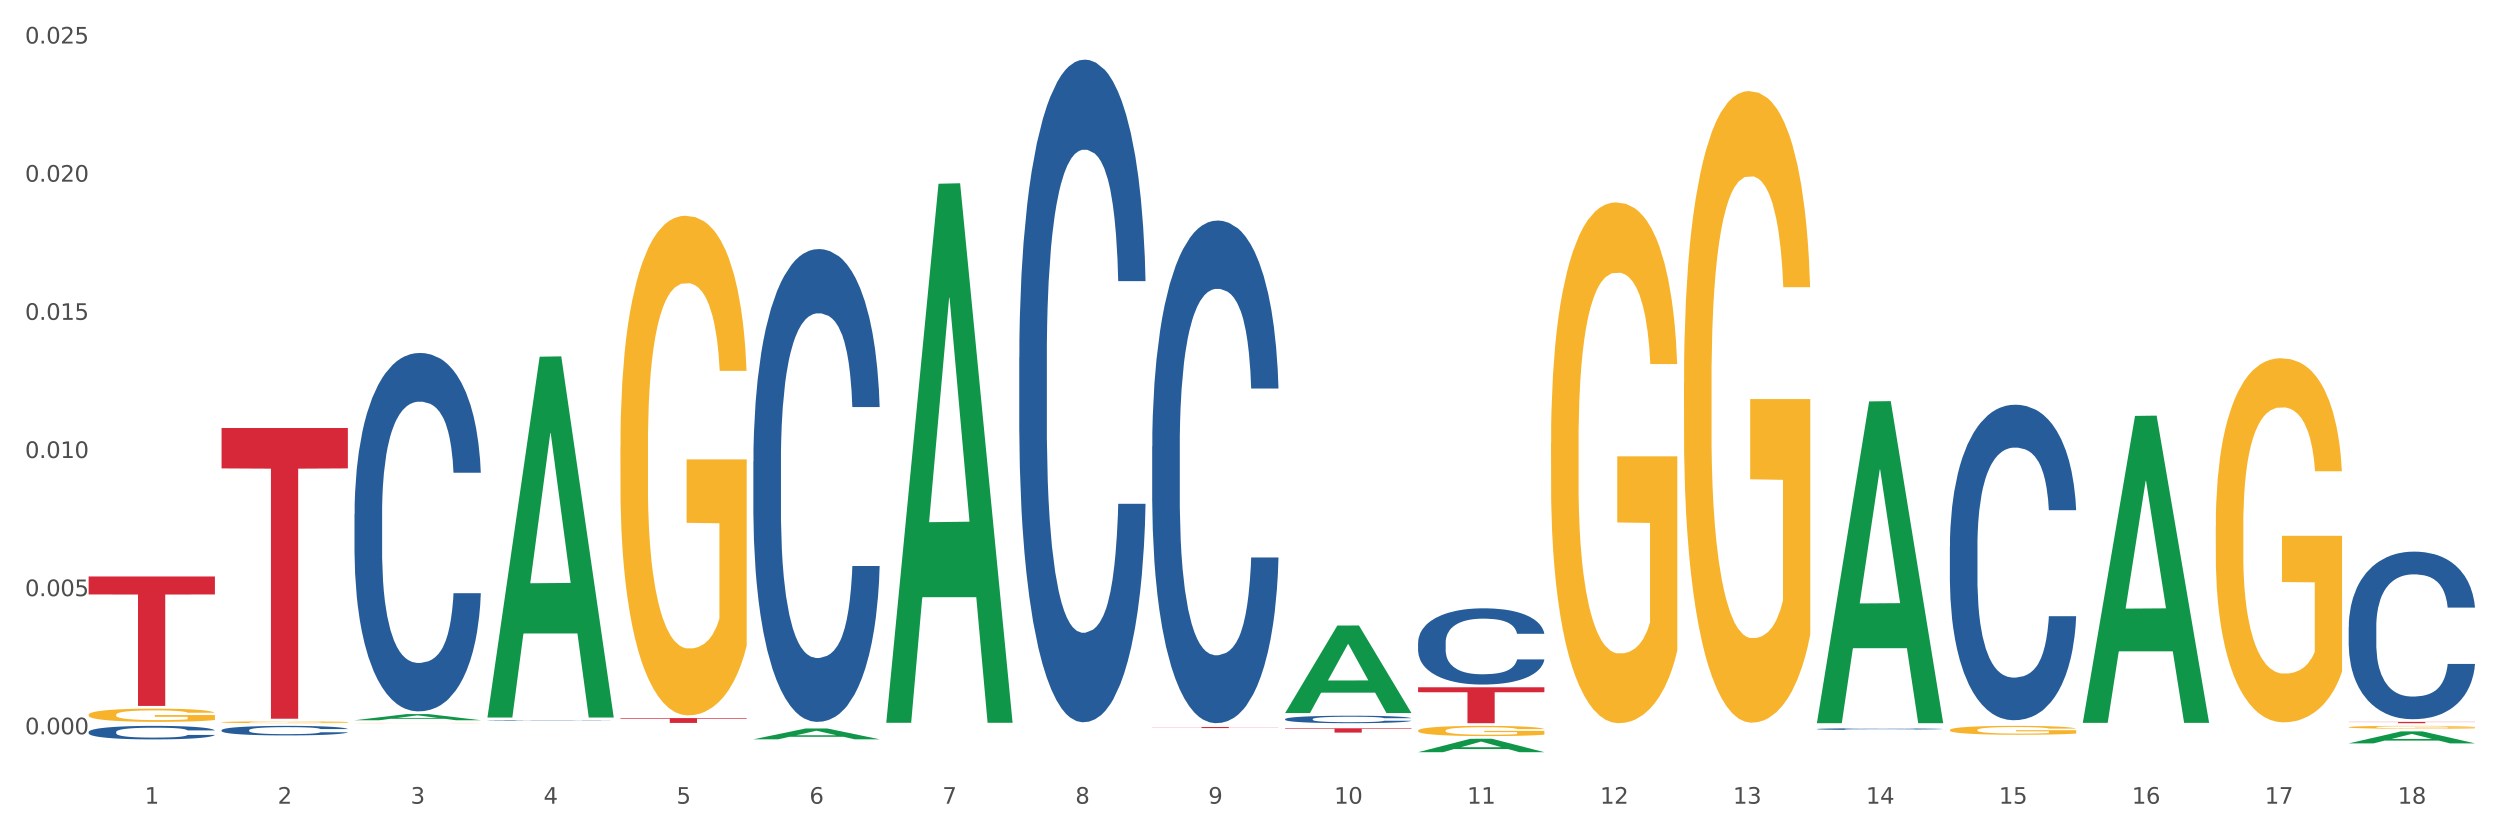 <?xml version="1.0" encoding="utf-8" standalone="no"?>
<!DOCTYPE svg PUBLIC "-//W3C//DTD SVG 1.1//EN"
  "http://www.w3.org/Graphics/SVG/1.1/DTD/svg11.dtd">
<svg xmlns:xlink="http://www.w3.org/1999/xlink" width="1080pt" height="360pt" viewBox="0 0 1080 360" xmlns="http://www.w3.org/2000/svg" version="1.1">
 <rect x="0" y="0" width="1080" height="360" fill="#333333" stroke="none"/>
 <defs>
  <style type="text/css">*{stroke-linejoin: round; stroke-linecap: butt}</style>
 </defs>
 <g id="figure_1">
  <g id="patch_1">
   <path d="M 0 360 
L 1080 360 
L 1080 0 
L 0 0 
z
" style="fill: #ffffff; stroke: #ffffff; stroke-linejoin: miter"/>
  </g>
  <g id="axes_1">
   <g id="matplotlib.axis_1">
    <g id="xtick_1">
     <g id="text_1">
      <!-- 1 -->
      <g style="fill: #4d4d4d" transform="translate(62.51 347.204) scale(0.096 -0.096)">
       <defs>
        <path id="DejaVuSans-31" d="M 794 531 
L 1825 531 
L 1825 4091 
L 703 3866 
L 703 4441 
L 1819 4666 
L 2450 4666 
L 2450 531 
L 3481 531 
L 3481 0 
L 794 0 
L 794 531 
z
" transform="scale(0.016)"/>
       </defs>
       <use xlink:href="#DejaVuSans-31"/>
      </g>
     </g>
    </g>
    <g id="xtick_2">
     <g id="text_2">
      <!-- 2 -->
      <g style="fill: #4d4d4d" transform="translate(119.942 347.204) scale(0.096 -0.096)">
       <defs>
        <path id="DejaVuSans-32" d="M 1228 531 
L 3431 531 
L 3431 0 
L 469 0 
L 469 531 
Q 828 903 1448 1529 
Q 2069 2156 2228 2338 
Q 2531 2678 2651 2914 
Q 2772 3150 2772 3378 
Q 2772 3750 2511 3984 
Q 2250 4219 1831 4219 
Q 1534 4219 1204 4116 
Q 875 4013 500 3803 
L 500 4441 
Q 881 4594 1212 4672 
Q 1544 4750 1819 4750 
Q 2544 4750 2975 4387 
Q 3406 4025 3406 3419 
Q 3406 3131 3298 2873 
Q 3191 2616 2906 2266 
Q 2828 2175 2409 1742 
Q 1991 1309 1228 531 
z
" transform="scale(0.016)"/>
       </defs>
       <use xlink:href="#DejaVuSans-32"/>
      </g>
     </g>
    </g>
    <g id="xtick_3">
     <g id="text_3">
      <!-- 3 -->
      <g style="fill: #4d4d4d" transform="translate(177.375 347.204) scale(0.096 -0.096)">
       <defs>
        <path id="DejaVuSans-33" d="M 2597 2516 
Q 3050 2419 3304 2112 
Q 3559 1806 3559 1356 
Q 3559 666 3084 287 
Q 2609 -91 1734 -91 
Q 1441 -91 1130 -33 
Q 819 25 488 141 
L 488 750 
Q 750 597 1062 519 
Q 1375 441 1716 441 
Q 2309 441 2620 675 
Q 2931 909 2931 1356 
Q 2931 1769 2642 2001 
Q 2353 2234 1838 2234 
L 1294 2234 
L 1294 2753 
L 1863 2753 
Q 2328 2753 2575 2939 
Q 2822 3125 2822 3475 
Q 2822 3834 2567 4026 
Q 2313 4219 1838 4219 
Q 1578 4219 1281 4162 
Q 984 4106 628 3988 
L 628 4550 
Q 988 4650 1302 4700 
Q 1616 4750 1894 4750 
Q 2613 4750 3031 4423 
Q 3450 4097 3450 3541 
Q 3450 3153 3228 2886 
Q 3006 2619 2597 2516 
z
" transform="scale(0.016)"/>
       </defs>
       <use xlink:href="#DejaVuSans-33"/>
      </g>
     </g>
    </g>
    <g id="xtick_4">
     <g id="text_4">
      <!-- 4 -->
      <g style="fill: #4d4d4d" transform="translate(234.808 347.204) scale(0.096 -0.096)">
       <defs>
        <path id="DejaVuSans-34" d="M 2419 4116 
L 825 1625 
L 2419 1625 
L 2419 4116 
z
M 2253 4666 
L 3047 4666 
L 3047 1625 
L 3713 1625 
L 3713 1100 
L 3047 1100 
L 3047 0 
L 2419 0 
L 2419 1100 
L 313 1100 
L 313 1709 
L 2253 4666 
z
" transform="scale(0.016)"/>
       </defs>
       <use xlink:href="#DejaVuSans-34"/>
      </g>
     </g>
    </g>
    <g id="xtick_5">
     <g id="text_5">
      <!-- 5 -->
      <g style="fill: #4d4d4d" transform="translate(292.24 347.204) scale(0.096 -0.096)">
       <defs>
        <path id="DejaVuSans-35" d="M 691 4666 
L 3169 4666 
L 3169 4134 
L 1269 4134 
L 1269 2991 
Q 1406 3038 1543 3061 
Q 1681 3084 1819 3084 
Q 2600 3084 3056 2656 
Q 3513 2228 3513 1497 
Q 3513 744 3044 326 
Q 2575 -91 1722 -91 
Q 1428 -91 1123 -41 
Q 819 9 494 109 
L 494 744 
Q 775 591 1075 516 
Q 1375 441 1709 441 
Q 2250 441 2565 725 
Q 2881 1009 2881 1497 
Q 2881 1984 2565 2268 
Q 2250 2553 1709 2553 
Q 1456 2553 1204 2497 
Q 953 2441 691 2322 
L 691 4666 
z
" transform="scale(0.016)"/>
       </defs>
       <use xlink:href="#DejaVuSans-35"/>
      </g>
     </g>
    </g>
    <g id="xtick_6">
     <g id="text_6">
      <!-- 6 -->
      <g style="fill: #4d4d4d" transform="translate(349.673 347.204) scale(0.096 -0.096)">
       <defs>
        <path id="DejaVuSans-36" d="M 2113 2584 
Q 1688 2584 1439 2293 
Q 1191 2003 1191 1497 
Q 1191 994 1439 701 
Q 1688 409 2113 409 
Q 2538 409 2786 701 
Q 3034 994 3034 1497 
Q 3034 2003 2786 2293 
Q 2538 2584 2113 2584 
z
M 3366 4563 
L 3366 3988 
Q 3128 4100 2886 4159 
Q 2644 4219 2406 4219 
Q 1781 4219 1451 3797 
Q 1122 3375 1075 2522 
Q 1259 2794 1537 2939 
Q 1816 3084 2150 3084 
Q 2853 3084 3261 2657 
Q 3669 2231 3669 1497 
Q 3669 778 3244 343 
Q 2819 -91 2113 -91 
Q 1303 -91 875 529 
Q 447 1150 447 2328 
Q 447 3434 972 4092 
Q 1497 4750 2381 4750 
Q 2619 4750 2861 4703 
Q 3103 4656 3366 4563 
z
" transform="scale(0.016)"/>
       </defs>
       <use xlink:href="#DejaVuSans-36"/>
      </g>
     </g>
    </g>
    <g id="xtick_7">
     <g id="text_7">
      <!-- 7 -->
      <g style="fill: #4d4d4d" transform="translate(407.106 347.204) scale(0.096 -0.096)">
       <defs>
        <path id="DejaVuSans-37" d="M 525 4666 
L 3525 4666 
L 3525 4397 
L 1831 0 
L 1172 0 
L 2766 4134 
L 525 4134 
L 525 4666 
z
" transform="scale(0.016)"/>
       </defs>
       <use xlink:href="#DejaVuSans-37"/>
      </g>
     </g>
    </g>
    <g id="xtick_8">
     <g id="text_8">
      <!-- 8 -->
      <g style="fill: #4d4d4d" transform="translate(464.538 347.204) scale(0.096 -0.096)">
       <defs>
        <path id="DejaVuSans-38" d="M 2034 2216 
Q 1584 2216 1326 1975 
Q 1069 1734 1069 1313 
Q 1069 891 1326 650 
Q 1584 409 2034 409 
Q 2484 409 2743 651 
Q 3003 894 3003 1313 
Q 3003 1734 2745 1975 
Q 2488 2216 2034 2216 
z
M 1403 2484 
Q 997 2584 770 2862 
Q 544 3141 544 3541 
Q 544 4100 942 4425 
Q 1341 4750 2034 4750 
Q 2731 4750 3128 4425 
Q 3525 4100 3525 3541 
Q 3525 3141 3298 2862 
Q 3072 2584 2669 2484 
Q 3125 2378 3379 2068 
Q 3634 1759 3634 1313 
Q 3634 634 3220 271 
Q 2806 -91 2034 -91 
Q 1263 -91 848 271 
Q 434 634 434 1313 
Q 434 1759 690 2068 
Q 947 2378 1403 2484 
z
M 1172 3481 
Q 1172 3119 1398 2916 
Q 1625 2713 2034 2713 
Q 2441 2713 2670 2916 
Q 2900 3119 2900 3481 
Q 2900 3844 2670 4047 
Q 2441 4250 2034 4250 
Q 1625 4250 1398 4047 
Q 1172 3844 1172 3481 
z
" transform="scale(0.016)"/>
       </defs>
       <use xlink:href="#DejaVuSans-38"/>
      </g>
     </g>
    </g>
    <g id="xtick_9">
     <g id="text_9">
      <!-- 9 -->
      <g style="fill: #4d4d4d" transform="translate(521.971 347.204) scale(0.096 -0.096)">
       <defs>
        <path id="DejaVuSans-39" d="M 703 97 
L 703 672 
Q 941 559 1184 500 
Q 1428 441 1663 441 
Q 2288 441 2617 861 
Q 2947 1281 2994 2138 
Q 2813 1869 2534 1725 
Q 2256 1581 1919 1581 
Q 1219 1581 811 2004 
Q 403 2428 403 3163 
Q 403 3881 828 4315 
Q 1253 4750 1959 4750 
Q 2769 4750 3195 4129 
Q 3622 3509 3622 2328 
Q 3622 1225 3098 567 
Q 2575 -91 1691 -91 
Q 1453 -91 1209 -44 
Q 966 3 703 97 
z
M 1959 2075 
Q 2384 2075 2632 2365 
Q 2881 2656 2881 3163 
Q 2881 3666 2632 3958 
Q 2384 4250 1959 4250 
Q 1534 4250 1286 3958 
Q 1038 3666 1038 3163 
Q 1038 2656 1286 2365 
Q 1534 2075 1959 2075 
z
" transform="scale(0.016)"/>
       </defs>
       <use xlink:href="#DejaVuSans-39"/>
      </g>
     </g>
    </g>
    <g id="xtick_10">
     <g id="text_10">
      <!-- 10 -->
      <g style="fill: #4d4d4d" transform="translate(576.35 347.204) scale(0.096 -0.096)">
       <defs>
        <path id="DejaVuSans-30" d="M 2034 4250 
Q 1547 4250 1301 3770 
Q 1056 3291 1056 2328 
Q 1056 1369 1301 889 
Q 1547 409 2034 409 
Q 2525 409 2770 889 
Q 3016 1369 3016 2328 
Q 3016 3291 2770 3770 
Q 2525 4250 2034 4250 
z
M 2034 4750 
Q 2819 4750 3233 4129 
Q 3647 3509 3647 2328 
Q 3647 1150 3233 529 
Q 2819 -91 2034 -91 
Q 1250 -91 836 529 
Q 422 1150 422 2328 
Q 422 3509 836 4129 
Q 1250 4750 2034 4750 
z
" transform="scale(0.016)"/>
       </defs>
       <use xlink:href="#DejaVuSans-31"/>
       <use xlink:href="#DejaVuSans-30" transform="translate(63.623 0)"/>
      </g>
     </g>
    </g>
    <g id="xtick_11">
     <g id="text_11">
      <!-- 11 -->
      <g style="fill: #4d4d4d" transform="translate(633.783 347.204) scale(0.096 -0.096)">
       <use xlink:href="#DejaVuSans-31"/>
       <use xlink:href="#DejaVuSans-31" transform="translate(63.623 0)"/>
      </g>
     </g>
    </g>
    <g id="xtick_12">
     <g id="text_12">
      <!-- 12 -->
      <g style="fill: #4d4d4d" transform="translate(691.215 347.204) scale(0.096 -0.096)">
       <use xlink:href="#DejaVuSans-31"/>
       <use xlink:href="#DejaVuSans-32" transform="translate(63.623 0)"/>
      </g>
     </g>
    </g>
    <g id="xtick_13">
     <g id="text_13">
      <!-- 13 -->
      <g style="fill: #4d4d4d" transform="translate(748.648 347.204) scale(0.096 -0.096)">
       <use xlink:href="#DejaVuSans-31"/>
       <use xlink:href="#DejaVuSans-33" transform="translate(63.623 0)"/>
      </g>
     </g>
    </g>
    <g id="xtick_14">
     <g id="text_14">
      <!-- 14 -->
      <g style="fill: #4d4d4d" transform="translate(806.081 347.204) scale(0.096 -0.096)">
       <use xlink:href="#DejaVuSans-31"/>
       <use xlink:href="#DejaVuSans-34" transform="translate(63.623 0)"/>
      </g>
     </g>
    </g>
    <g id="xtick_15">
     <g id="text_15">
      <!-- 15 -->
      <g style="fill: #4d4d4d" transform="translate(863.513 347.204) scale(0.096 -0.096)">
       <use xlink:href="#DejaVuSans-31"/>
       <use xlink:href="#DejaVuSans-35" transform="translate(63.623 0)"/>
      </g>
     </g>
    </g>
    <g id="xtick_16">
     <g id="text_16">
      <!-- 16 -->
      <g style="fill: #4d4d4d" transform="translate(920.946 347.204) scale(0.096 -0.096)">
       <use xlink:href="#DejaVuSans-31"/>
       <use xlink:href="#DejaVuSans-36" transform="translate(63.623 0)"/>
      </g>
     </g>
    </g>
    <g id="xtick_17">
     <g id="text_17">
      <!-- 17 -->
      <g style="fill: #4d4d4d" transform="translate(978.379 347.204) scale(0.096 -0.096)">
       <use xlink:href="#DejaVuSans-31"/>
       <use xlink:href="#DejaVuSans-37" transform="translate(63.623 0)"/>
      </g>
     </g>
    </g>
    <g id="xtick_18">
     <g id="text_18">
      <!-- 18 -->
      <g style="fill: #4d4d4d" transform="translate(1035.811 347.204) scale(0.096 -0.096)">
       <use xlink:href="#DejaVuSans-31"/>
       <use xlink:href="#DejaVuSans-38" transform="translate(63.623 0)"/>
      </g>
     </g>
    </g>
    <g id="xtick_19"/>
    <g id="xtick_20"/>
    <g id="xtick_21"/>
    <g id="xtick_22"/>
    <g id="xtick_23"/>
    <g id="xtick_24"/>
    <g id="xtick_25"/>
    <g id="xtick_26"/>
    <g id="xtick_27"/>
    <g id="xtick_28"/>
    <g id="xtick_29"/>
    <g id="xtick_30"/>
    <g id="xtick_31"/>
    <g id="xtick_32"/>
    <g id="xtick_33"/>
    <g id="xtick_34"/>
    <g id="xtick_35"/>
   </g>
   <g id="matplotlib.axis_2">
    <g id="ytick_1">
     <g id="text_19">
      <!-- 0.000 -->
      <g style="fill: #4d4d4d" transform="translate(10.8 317.219) scale(0.096 -0.096)">
       <defs>
        <path id="DejaVuSans-2e" d="M 684 794 
L 1344 794 
L 1344 0 
L 684 0 
L 684 794 
z
" transform="scale(0.016)"/>
       </defs>
       <use xlink:href="#DejaVuSans-30"/>
       <use xlink:href="#DejaVuSans-2e" transform="translate(63.623 0)"/>
       <use xlink:href="#DejaVuSans-30" transform="translate(95.41 0)"/>
       <use xlink:href="#DejaVuSans-30" transform="translate(159.033 0)"/>
       <use xlink:href="#DejaVuSans-30" transform="translate(222.656 0)"/>
      </g>
     </g>
    </g>
    <g id="ytick_2">
     <g id="text_20">
      <!-- 0.005 -->
      <g style="fill: #4d4d4d" transform="translate(10.8 257.537) scale(0.096 -0.096)">
       <use xlink:href="#DejaVuSans-30"/>
       <use xlink:href="#DejaVuSans-2e" transform="translate(63.623 0)"/>
       <use xlink:href="#DejaVuSans-30" transform="translate(95.41 0)"/>
       <use xlink:href="#DejaVuSans-30" transform="translate(159.033 0)"/>
       <use xlink:href="#DejaVuSans-35" transform="translate(222.656 0)"/>
      </g>
     </g>
    </g>
    <g id="ytick_3">
     <g id="text_21">
      <!-- 0.010 -->
      <g style="fill: #4d4d4d" transform="translate(10.8 197.855) scale(0.096 -0.096)">
       <use xlink:href="#DejaVuSans-30"/>
       <use xlink:href="#DejaVuSans-2e" transform="translate(63.623 0)"/>
       <use xlink:href="#DejaVuSans-30" transform="translate(95.41 0)"/>
       <use xlink:href="#DejaVuSans-31" transform="translate(159.033 0)"/>
       <use xlink:href="#DejaVuSans-30" transform="translate(222.656 0)"/>
      </g>
     </g>
    </g>
    <g id="ytick_4">
     <g id="text_22">
      <!-- 0.015 -->
      <g style="fill: #4d4d4d" transform="translate(10.8 138.173) scale(0.096 -0.096)">
       <use xlink:href="#DejaVuSans-30"/>
       <use xlink:href="#DejaVuSans-2e" transform="translate(63.623 0)"/>
       <use xlink:href="#DejaVuSans-30" transform="translate(95.41 0)"/>
       <use xlink:href="#DejaVuSans-31" transform="translate(159.033 0)"/>
       <use xlink:href="#DejaVuSans-35" transform="translate(222.656 0)"/>
      </g>
     </g>
    </g>
    <g id="ytick_5">
     <g id="text_23">
      <!-- 0.020 -->
      <g style="fill: #4d4d4d" transform="translate(10.8 78.491) scale(0.096 -0.096)">
       <use xlink:href="#DejaVuSans-30"/>
       <use xlink:href="#DejaVuSans-2e" transform="translate(63.623 0)"/>
       <use xlink:href="#DejaVuSans-30" transform="translate(95.41 0)"/>
       <use xlink:href="#DejaVuSans-32" transform="translate(159.033 0)"/>
       <use xlink:href="#DejaVuSans-30" transform="translate(222.656 0)"/>
      </g>
     </g>
    </g>
    <g id="ytick_6">
     <g id="text_24">
      <!-- 0.025 -->
      <g style="fill: #4d4d4d" transform="translate(10.8 18.809) scale(0.096 -0.096)">
       <use xlink:href="#DejaVuSans-30"/>
       <use xlink:href="#DejaVuSans-2e" transform="translate(63.623 0)"/>
       <use xlink:href="#DejaVuSans-30" transform="translate(95.41 0)"/>
       <use xlink:href="#DejaVuSans-32" transform="translate(159.033 0)"/>
       <use xlink:href="#DejaVuSans-35" transform="translate(222.656 0)"/>
      </g>
     </g>
    </g>
    <g id="ytick_7"/>
    <g id="ytick_8"/>
    <g id="ytick_9"/>
    <g id="ytick_10"/>
    <g id="ytick_11"/>
   </g>
   <g id="PolyCollection_1">
    <path d="M 153.148 311.137 
L 153.205 311.134 
L 175.704 308.473 
L 185.041 308.47 
L 207.709 311.142 
L 196.91 311.142 
L 192.016 310.52 
L 168.785 310.52 
L 168.617 310.53 
L 163.892 311.142 
L 153.148 311.142 
L 153.148 311.137 
L 171.71 310.148 
L 189.091 310.146 
L 180.485 309.04 
L 180.373 309.035 
L 180.26 309.042 
L 171.654 310.146 
L 171.71 310.148 
L 153.148 311.137 
z
" clip-path="url(#pf33697c45f)" style="fill: #109648"/>
    <path d="M 440.312 154.384 
L 440.376 154.122 
L 440.376 146.802 
L 440.57 136.868 
L 441.279 118.568 
L 442.182 104.712 
L 443.73 88.503 
L 444.568 81.706 
L 445.665 74.124 
L 447.922 61.837 
L 450.502 51.38 
L 452.308 45.628 
L 453.662 41.968 
L 456.693 35.432 
L 458.434 32.557 
L 460.24 30.204 
L 461.788 28.635 
L 464.368 26.805 
L 466.432 26.021 
L 468.818 25.759 
L 470.817 26.021 
L 473.461 27.067 
L 477.331 30.204 
L 478.814 32.034 
L 480.814 35.171 
L 482.877 39.354 
L 484.554 43.537 
L 486.489 49.55 
L 488.488 57.393 
L 490.423 67.327 
L 491.777 76.477 
L 492.874 86.15 
L 493.841 97.915 
L 494.551 110.725 
L 494.873 121.443 
L 483.071 121.443 
L 482.748 111.77 
L 482.103 101.313 
L 481.458 94.255 
L 480.749 88.503 
L 479.653 81.967 
L 478.685 77.784 
L 477.073 72.817 
L 475.59 69.68 
L 474.364 67.85 
L 472.881 66.281 
L 469.721 64.713 
L 467.463 64.713 
L 466.045 65.236 
L 464.303 66.543 
L 462.82 68.373 
L 461.079 71.51 
L 459.724 74.909 
L 458.37 79.353 
L 457.596 82.49 
L 456.435 88.242 
L 455.661 92.947 
L 454.629 101.052 
L 454.049 106.803 
L 453.017 121.705 
L 452.566 132.685 
L 452.372 140.266 
L 452.243 148.632 
L 452.243 189.416 
L 452.63 207.716 
L 452.953 215.559 
L 453.468 224.447 
L 454.436 235.95 
L 455.855 247.192 
L 457.338 255.296 
L 458.563 260.264 
L 459.724 263.924 
L 460.885 266.799 
L 462.304 269.414 
L 463.465 270.982 
L 465.206 272.551 
L 467.27 273.335 
L 468.882 273.335 
L 472.171 272.028 
L 473.655 270.721 
L 475.074 268.891 
L 476.621 266.015 
L 477.847 262.878 
L 478.556 260.525 
L 479.717 255.558 
L 480.62 250.329 
L 481.394 244.316 
L 481.91 239.088 
L 482.49 231.245 
L 482.942 222.356 
L 483.071 217.65 
L 494.873 217.65 
L 494.615 227.062 
L 494.164 236.212 
L 493.261 248.499 
L 492.551 255.558 
L 491.455 264.185 
L 490.294 271.505 
L 488.682 279.609 
L 487.198 285.622 
L 485.65 290.851 
L 483.974 295.557 
L 480.942 302.093 
L 479.846 303.923 
L 477.524 307.06 
L 475.719 308.89 
L 473.074 310.72 
L 470.366 311.766 
L 467.528 312.027 
L 465.013 311.504 
L 462.24 309.936 
L 460.498 308.367 
L 458.563 306.014 
L 456.306 302.354 
L 454.178 297.91 
L 452.179 292.681 
L 450.308 286.668 
L 448.567 279.871 
L 446.31 268.629 
L 444.633 257.649 
L 443.408 247.453 
L 442.569 238.826 
L 441.731 227.846 
L 441.279 220.265 
L 440.57 201.964 
L 440.312 184.971 
L 440.312 154.384 
z
" clip-path="url(#pf33697c45f)" style="fill: #255c99"/>
    <path d="M 325.447 199.373 
L 325.511 199.186 
L 325.511 193.963 
L 325.704 186.873 
L 326.414 173.815 
L 327.317 163.927 
L 328.865 152.36 
L 329.703 147.51 
L 330.799 142.1 
L 333.057 133.332 
L 335.636 125.869 
L 337.442 121.765 
L 338.797 119.153 
L 341.828 114.489 
L 343.569 112.437 
L 345.375 110.758 
L 346.923 109.639 
L 349.502 108.333 
L 351.566 107.773 
L 353.952 107.587 
L 355.952 107.773 
L 358.596 108.52 
L 362.465 110.758 
L 363.949 112.064 
L 365.948 114.303 
L 368.012 117.288 
L 369.689 120.273 
L 371.623 124.564 
L 373.623 130.16 
L 375.558 137.249 
L 376.912 143.779 
L 378.008 150.681 
L 378.976 159.077 
L 379.685 168.218 
L 380.008 175.867 
L 368.205 175.867 
L 367.883 168.964 
L 367.238 161.502 
L 366.593 156.465 
L 365.884 152.36 
L 364.787 147.697 
L 363.82 144.712 
L 362.208 141.167 
L 360.724 138.928 
L 359.499 137.623 
L 358.015 136.503 
L 354.855 135.384 
L 352.598 135.384 
L 351.179 135.757 
L 349.438 136.69 
L 347.955 137.996 
L 346.213 140.234 
L 344.859 142.66 
L 343.505 145.831 
L 342.731 148.07 
L 341.57 152.174 
L 340.796 155.532 
L 339.764 161.315 
L 339.184 165.419 
L 338.152 176.053 
L 337.7 183.889 
L 337.507 189.299 
L 337.378 195.269 
L 337.378 224.371 
L 337.765 237.43 
L 338.087 243.027 
L 338.603 249.37 
L 339.57 257.578 
L 340.989 265.6 
L 342.473 271.384 
L 343.698 274.928 
L 344.859 277.54 
L 346.02 279.592 
L 347.439 281.458 
L 348.599 282.577 
L 350.341 283.696 
L 352.405 284.256 
L 354.017 284.256 
L 357.306 283.323 
L 358.789 282.391 
L 360.208 281.085 
L 361.756 279.033 
L 362.981 276.794 
L 363.691 275.115 
L 364.852 271.57 
L 365.755 267.839 
L 366.529 263.548 
L 367.044 259.817 
L 367.625 254.22 
L 368.076 247.878 
L 368.205 244.52 
L 380.008 244.52 
L 379.75 251.236 
L 379.298 257.765 
L 378.395 266.533 
L 377.686 271.57 
L 376.589 277.727 
L 375.429 282.95 
L 373.816 288.733 
L 372.333 293.024 
L 370.785 296.755 
L 369.108 300.113 
L 366.077 304.777 
L 364.981 306.083 
L 362.659 308.322 
L 360.853 309.628 
L 358.209 310.934 
L 355.5 311.68 
L 352.663 311.866 
L 350.147 311.493 
L 347.374 310.374 
L 345.633 309.255 
L 343.698 307.576 
L 341.441 304.964 
L 339.313 301.792 
L 337.313 298.061 
L 335.443 293.77 
L 333.702 288.92 
L 331.444 280.898 
L 329.768 273.063 
L 328.542 265.787 
L 327.704 259.631 
L 326.865 251.795 
L 326.414 246.385 
L 325.704 233.326 
L 325.447 221.2 
L 325.447 199.373 
z
" clip-path="url(#pf33697c45f)" style="fill: #255c99"/>
    <path d="M 210.581 311.256 
L 210.646 311.256 
L 210.646 311.249 
L 210.839 311.24 
L 211.549 311.223 
L 212.451 311.21 
L 213.999 311.194 
L 214.838 311.188 
L 215.934 311.181 
L 218.191 311.169 
L 220.771 311.159 
L 222.577 311.154 
L 223.931 311.15 
L 226.962 311.144 
L 228.704 311.142 
L 230.509 311.139 
L 232.057 311.138 
L 234.637 311.136 
L 236.701 311.135 
L 239.087 311.135 
L 241.086 311.135 
L 243.731 311.136 
L 247.6 311.139 
L 249.083 311.141 
L 251.083 311.144 
L 253.146 311.148 
L 254.823 311.152 
L 256.758 311.158 
L 258.757 311.165 
L 260.692 311.174 
L 262.047 311.183 
L 263.143 311.192 
L 264.11 311.203 
L 264.82 311.215 
L 265.142 311.225 
L 253.34 311.225 
L 253.017 311.216 
L 252.373 311.206 
L 251.728 311.2 
L 251.018 311.194 
L 249.922 311.188 
L 248.954 311.184 
L 247.342 311.18 
L 245.859 311.177 
L 244.633 311.175 
L 243.15 311.173 
L 239.99 311.172 
L 237.733 311.172 
L 236.314 311.172 
L 234.572 311.174 
L 233.089 311.175 
L 231.348 311.178 
L 229.993 311.181 
L 228.639 311.186 
L 227.865 311.189 
L 226.704 311.194 
L 225.93 311.198 
L 224.899 311.206 
L 224.318 311.212 
L 223.286 311.226 
L 222.835 311.236 
L 222.641 311.243 
L 222.512 311.251 
L 222.512 311.289 
L 222.899 311.307 
L 223.222 311.314 
L 223.738 311.322 
L 224.705 311.333 
L 226.124 311.344 
L 227.607 311.351 
L 228.833 311.356 
L 229.993 311.36 
L 231.154 311.362 
L 232.573 311.365 
L 233.734 311.366 
L 235.475 311.368 
L 237.539 311.368 
L 239.151 311.368 
L 242.441 311.367 
L 243.924 311.366 
L 245.343 311.364 
L 246.891 311.361 
L 248.116 311.359 
L 248.825 311.356 
L 249.986 311.352 
L 250.889 311.347 
L 251.663 311.341 
L 252.179 311.336 
L 252.76 311.329 
L 253.211 311.32 
L 253.34 311.316 
L 265.142 311.316 
L 264.884 311.325 
L 264.433 311.333 
L 263.53 311.345 
L 262.82 311.352 
L 261.724 311.36 
L 260.563 311.367 
L 258.951 311.374 
L 257.468 311.38 
L 255.92 311.385 
L 254.243 311.389 
L 251.212 311.395 
L 250.115 311.397 
L 247.794 311.4 
L 245.988 311.402 
L 243.344 311.404 
L 240.635 311.405 
L 237.797 311.405 
L 235.282 311.404 
L 232.509 311.403 
L 230.767 311.401 
L 228.833 311.399 
L 226.575 311.396 
L 224.447 311.392 
L 222.448 311.387 
L 220.578 311.381 
L 218.836 311.375 
L 216.579 311.364 
L 214.902 311.354 
L 213.677 311.344 
L 212.838 311.336 
L 212 311.326 
L 211.549 311.318 
L 210.839 311.301 
L 210.581 311.285 
L 210.581 311.256 
z
" clip-path="url(#pf33697c45f)" style="fill: #255c99"/>
    <path d="M 153.148 222.048 
L 153.213 221.907 
L 153.213 217.948 
L 153.406 212.574 
L 154.116 202.675 
L 155.019 195.181 
L 156.567 186.413 
L 157.405 182.736 
L 158.501 178.636 
L 160.759 171.989 
L 163.338 166.333 
L 165.144 163.222 
L 166.498 161.242 
L 169.53 157.707 
L 171.271 156.151 
L 173.077 154.879 
L 174.625 154.03 
L 177.204 153.04 
L 179.268 152.616 
L 181.654 152.475 
L 183.654 152.616 
L 186.298 153.182 
L 190.167 154.879 
L 191.651 155.868 
L 193.65 157.565 
L 195.714 159.828 
L 197.391 162.091 
L 199.325 165.343 
L 201.325 169.585 
L 203.259 174.959 
L 204.614 179.908 
L 205.71 185.14 
L 206.678 191.504 
L 207.387 198.433 
L 207.709 204.231 
L 195.907 204.231 
L 195.585 198.999 
L 194.94 193.342 
L 194.295 189.524 
L 193.586 186.413 
L 192.489 182.878 
L 191.522 180.615 
L 189.909 177.928 
L 188.426 176.232 
L 187.201 175.242 
L 185.717 174.393 
L 182.557 173.545 
L 180.3 173.545 
L 178.881 173.828 
L 177.14 174.535 
L 175.656 175.525 
L 173.915 177.221 
L 172.561 179.06 
L 171.206 181.464 
L 170.433 183.161 
L 169.272 186.272 
L 168.498 188.817 
L 167.466 193.201 
L 166.885 196.312 
L 165.854 204.372 
L 165.402 210.311 
L 165.209 214.412 
L 165.08 218.937 
L 165.08 240.997 
L 165.467 250.896 
L 165.789 255.138 
L 166.305 259.946 
L 167.272 266.168 
L 168.691 272.249 
L 170.175 276.633 
L 171.4 279.32 
L 172.561 281.299 
L 173.722 282.855 
L 175.141 284.269 
L 176.301 285.117 
L 178.043 285.966 
L 180.106 286.39 
L 181.719 286.39 
L 185.008 285.683 
L 186.491 284.976 
L 187.91 283.986 
L 189.458 282.431 
L 190.683 280.734 
L 191.393 279.461 
L 192.554 276.774 
L 193.457 273.946 
L 194.23 270.694 
L 194.746 267.865 
L 195.327 263.623 
L 195.778 258.815 
L 195.907 256.27 
L 207.709 256.27 
L 207.451 261.361 
L 207 266.31 
L 206.097 272.956 
L 205.388 276.774 
L 204.291 281.441 
L 203.13 285.4 
L 201.518 289.784 
L 200.035 293.036 
L 198.487 295.865 
L 196.81 298.41 
L 193.779 301.945 
L 192.683 302.935 
L 190.361 304.632 
L 188.555 305.622 
L 185.911 306.612 
L 183.202 307.177 
L 180.364 307.319 
L 177.849 307.036 
L 175.076 306.188 
L 173.335 305.339 
L 171.4 304.066 
L 169.143 302.087 
L 167.014 299.683 
L 165.015 296.854 
L 163.145 293.602 
L 161.404 289.925 
L 159.146 283.845 
L 157.469 277.906 
L 156.244 272.391 
L 155.406 267.724 
L 154.567 261.785 
L 154.116 257.684 
L 153.406 247.785 
L 153.148 238.593 
L 153.148 222.048 
z
" clip-path="url(#pf33697c45f)" style="fill: #255c99"/>
    <path d="M 95.716 315.428 
L 95.78 315.424 
L 95.78 315.318 
L 95.974 315.175 
L 96.683 314.911 
L 97.586 314.711 
L 99.134 314.477 
L 99.972 314.379 
L 101.069 314.27 
L 103.326 314.092 
L 105.906 313.941 
L 107.711 313.858 
L 109.066 313.806 
L 112.097 313.711 
L 113.838 313.67 
L 115.644 313.636 
L 117.192 313.613 
L 119.772 313.587 
L 121.835 313.576 
L 124.222 313.572 
L 126.221 313.576 
L 128.865 313.591 
L 132.735 313.636 
L 134.218 313.662 
L 136.217 313.708 
L 138.281 313.768 
L 139.958 313.828 
L 141.893 313.915 
L 143.892 314.028 
L 145.827 314.172 
L 147.181 314.304 
L 148.277 314.443 
L 149.245 314.613 
L 149.954 314.798 
L 150.277 314.952 
L 138.475 314.952 
L 138.152 314.813 
L 137.507 314.662 
L 136.862 314.56 
L 136.153 314.477 
L 135.056 314.383 
L 134.089 314.322 
L 132.477 314.251 
L 130.993 314.205 
L 129.768 314.179 
L 128.285 314.156 
L 125.125 314.134 
L 122.867 314.134 
L 121.448 314.141 
L 119.707 314.16 
L 118.224 314.187 
L 116.482 314.232 
L 115.128 314.281 
L 113.774 314.345 
L 113 314.39 
L 111.839 314.473 
L 111.065 314.541 
L 110.033 314.658 
L 109.453 314.741 
L 108.421 314.956 
L 107.969 315.115 
L 107.776 315.224 
L 107.647 315.345 
L 107.647 315.933 
L 108.034 316.197 
L 108.356 316.31 
L 108.872 316.439 
L 109.84 316.605 
L 111.259 316.767 
L 112.742 316.884 
L 113.967 316.955 
L 115.128 317.008 
L 116.289 317.05 
L 117.708 317.087 
L 118.869 317.11 
L 120.61 317.133 
L 122.674 317.144 
L 124.286 317.144 
L 127.575 317.125 
L 129.059 317.106 
L 130.477 317.08 
L 132.025 317.038 
L 133.251 316.993 
L 133.96 316.959 
L 135.121 316.888 
L 136.024 316.812 
L 136.798 316.725 
L 137.314 316.65 
L 137.894 316.537 
L 138.346 316.408 
L 138.475 316.341 
L 150.277 316.341 
L 150.019 316.476 
L 149.567 316.608 
L 148.664 316.786 
L 147.955 316.888 
L 146.859 317.012 
L 145.698 317.118 
L 144.085 317.235 
L 142.602 317.321 
L 141.054 317.397 
L 139.377 317.465 
L 136.346 317.559 
L 135.25 317.585 
L 132.928 317.631 
L 131.122 317.657 
L 128.478 317.683 
L 125.769 317.699 
L 122.932 317.702 
L 120.417 317.695 
L 117.643 317.672 
L 115.902 317.649 
L 113.967 317.616 
L 111.71 317.563 
L 109.582 317.499 
L 107.582 317.423 
L 105.712 317.336 
L 103.971 317.238 
L 101.714 317.076 
L 100.037 316.918 
L 98.811 316.771 
L 97.973 316.646 
L 97.135 316.488 
L 96.683 316.378 
L 95.974 316.114 
L 95.716 315.869 
L 95.716 315.428 
z
" clip-path="url(#pf33697c45f)" style="fill: #255c99"/>
    <path d="M 153.148 312.352 
L 153.213 312.352 
L 153.213 312.348 
L 153.342 312.344 
L 153.986 312.335 
L 154.952 312.328 
L 155.661 312.324 
L 156.369 312.321 
L 157.207 312.318 
L 158.237 312.315 
L 160.105 312.31 
L 161.265 312.308 
L 162.682 312.305 
L 165.259 312.301 
L 167.127 312.299 
L 169.059 312.297 
L 172.216 312.295 
L 174.277 312.294 
L 176.467 312.294 
L 179.108 312.293 
L 181.105 312.293 
L 185.486 312.294 
L 189.222 312.295 
L 191.026 312.295 
L 193.345 312.297 
L 194.568 312.298 
L 196.565 312.3 
L 198.627 312.302 
L 200.044 312.304 
L 202.17 312.308 
L 203.78 312.312 
L 205.262 312.317 
L 206.035 312.32 
L 206.614 312.323 
L 207.13 312.327 
L 207.645 312.333 
L 196.05 312.333 
L 195.599 312.329 
L 194.891 312.325 
L 193.86 312.321 
L 192.958 312.319 
L 191.412 312.316 
L 189.995 312.314 
L 188.513 312.313 
L 186.71 312.311 
L 185.292 312.311 
L 183.295 312.31 
L 179.366 312.31 
L 176.725 312.311 
L 174.921 312.313 
L 173.762 312.314 
L 172.731 312.315 
L 171.572 312.316 
L 170.219 312.319 
L 169.253 312.321 
L 168.286 312.324 
L 167.513 312.327 
L 166.805 312.33 
L 166.225 312.333 
L 165.774 312.337 
L 165.388 312.341 
L 165.066 312.349 
L 165.066 312.365 
L 165.194 312.368 
L 165.516 312.373 
L 165.903 312.377 
L 166.547 312.381 
L 167.127 312.384 
L 168.222 312.388 
L 169.446 312.392 
L 170.412 312.394 
L 171.378 312.396 
L 173.053 312.398 
L 174.921 312.4 
L 176.532 312.402 
L 178.722 312.403 
L 180.203 312.403 
L 181.492 312.403 
L 184.648 312.403 
L 186.903 312.403 
L 189.415 312.402 
L 191.348 312.401 
L 192.958 312.4 
L 194.762 312.398 
L 195.921 312.396 
L 195.921 312.372 
L 181.749 312.371 
L 181.749 312.355 
L 207.709 312.355 
L 207.709 312.403 
L 206.614 312.405 
L 205.39 312.407 
L 204.102 312.409 
L 202.17 312.412 
L 199.851 312.414 
L 197.789 312.416 
L 195.599 312.417 
L 193.022 312.418 
L 189.673 312.42 
L 187.611 312.42 
L 185.035 312.42 
L 182.007 312.421 
L 179.366 312.42 
L 176.789 312.42 
L 174.084 312.419 
L 171.443 312.417 
L 169.446 312.416 
L 167.449 312.414 
L 165.323 312.411 
L 163.648 312.409 
L 162.36 312.407 
L 160.943 312.404 
L 159.397 312.401 
L 158.237 312.398 
L 157.207 312.394 
L 156.112 312.39 
L 155.339 312.387 
L 154.566 312.382 
L 154.115 312.379 
L 153.599 312.373 
L 153.213 312.366 
L 153.148 312.352 
z
" clip-path="url(#pf33697c45f)" style="fill: #f7b32b"/>
    <path d="M 38.283 308.772 
L 38.347 308.766 
L 38.347 308.578 
L 38.476 308.416 
L 39.12 308.025 
L 40.087 307.701 
L 40.795 307.528 
L 41.504 307.387 
L 42.341 307.246 
L 43.372 307.1 
L 45.24 306.886 
L 46.4 306.776 
L 47.817 306.661 
L 50.393 306.494 
L 52.261 306.4 
L 54.194 306.321 
L 57.35 306.227 
L 59.412 306.186 
L 61.602 306.154 
L 64.243 306.133 
L 66.24 306.128 
L 70.62 306.144 
L 74.356 306.191 
L 76.16 306.227 
L 78.479 306.29 
L 79.703 306.332 
L 81.7 306.415 
L 83.761 306.525 
L 85.178 306.619 
L 87.304 306.797 
L 88.915 306.974 
L 90.396 307.194 
L 91.169 307.345 
L 91.749 307.486 
L 92.264 307.648 
L 92.78 307.904 
L 81.185 307.904 
L 80.734 307.722 
L 80.025 307.549 
L 78.994 307.382 
L 78.093 307.277 
L 76.547 307.147 
L 75.129 307.063 
L 73.648 307.001 
L 71.844 306.948 
L 70.427 306.922 
L 68.43 306.901 
L 64.501 306.907 
L 61.86 306.948 
L 60.056 307.001 
L 58.896 307.048 
L 57.866 307.1 
L 56.706 307.173 
L 55.353 307.283 
L 54.387 307.382 
L 53.421 307.507 
L 52.648 307.633 
L 51.939 307.779 
L 51.36 307.936 
L 50.909 308.098 
L 50.522 308.296 
L 50.2 308.625 
L 50.2 309.341 
L 50.329 309.503 
L 50.651 309.717 
L 51.038 309.879 
L 51.682 310.072 
L 52.261 310.203 
L 53.357 310.391 
L 54.58 310.548 
L 55.547 310.647 
L 56.513 310.731 
L 58.188 310.846 
L 60.056 310.94 
L 61.666 310.997 
L 63.856 311.049 
L 65.338 311.07 
L 66.626 311.081 
L 69.783 311.081 
L 72.037 311.065 
L 74.55 311.028 
L 76.482 310.981 
L 78.093 310.924 
L 79.896 310.83 
L 81.056 310.741 
L 81.056 309.649 
L 66.884 309.644 
L 66.884 308.918 
L 92.844 308.918 
L 92.844 311.049 
L 91.749 311.159 
L 90.525 311.258 
L 89.237 311.347 
L 87.304 311.457 
L 84.985 311.561 
L 82.924 311.634 
L 80.734 311.697 
L 78.157 311.755 
L 74.807 311.807 
L 72.746 311.828 
L 70.169 311.843 
L 67.142 311.849 
L 64.501 311.838 
L 61.924 311.812 
L 59.218 311.765 
L 56.577 311.697 
L 54.58 311.629 
L 52.584 311.546 
L 50.458 311.436 
L 48.783 311.331 
L 47.495 311.237 
L 46.077 311.117 
L 44.531 310.961 
L 43.372 310.819 
L 42.341 310.673 
L 41.246 310.485 
L 40.473 310.323 
L 39.7 310.119 
L 39.249 309.968 
L 38.734 309.733 
L 38.347 309.404 
L 38.283 308.772 
z
" clip-path="url(#pf33697c45f)" style="fill: #f7b32b"/>
    <path d="M 38.283 249.022 
L 92.844 249.022 
L 92.844 256.798 
L 71.382 256.851 
L 71.382 304.977 
L 59.616 304.977 
L 59.616 256.851 
L 38.283 256.798 
L 38.283 249.075 
L 38.283 249.022 
z
" clip-path="url(#pf33697c45f)" style="fill: #d62839"/>
    <path d="M 95.716 184.896 
L 150.277 184.896 
L 150.277 202.349 
L 128.814 202.467 
L 128.814 310.487 
L 117.049 310.487 
L 117.049 202.467 
L 95.716 202.349 
L 95.716 185.014 
L 95.716 184.896 
z
" clip-path="url(#pf33697c45f)" style="fill: #d62839"/>
    <path d="M 268.014 310.2 
L 322.575 310.2 
L 322.575 310.493 
L 301.112 310.495 
L 301.112 312.309 
L 289.347 312.309 
L 289.347 310.495 
L 268.014 310.493 
L 268.014 310.202 
L 268.014 310.2 
z
" clip-path="url(#pf33697c45f)" style="fill: #d62839"/>
    <path d="M 497.745 314.072 
L 552.306 314.072 
L 552.306 314.136 
L 530.843 314.136 
L 530.843 314.529 
L 519.078 314.529 
L 519.078 314.136 
L 497.745 314.136 
L 497.745 314.073 
L 497.745 314.072 
z
" clip-path="url(#pf33697c45f)" style="fill: #d62839"/>
    <path d="M 555.177 314.605 
L 609.738 314.605 
L 609.738 314.867 
L 588.276 314.869 
L 588.276 316.489 
L 576.51 316.489 
L 576.51 314.869 
L 555.177 314.867 
L 555.177 314.607 
L 555.177 314.605 
z
" clip-path="url(#pf33697c45f)" style="fill: #d62839"/>
    <path d="M 612.61 296.885 
L 667.171 296.885 
L 667.171 299.044 
L 645.709 299.059 
L 645.709 312.421 
L 633.943 312.421 
L 633.943 299.059 
L 612.61 299.044 
L 612.61 296.9 
L 612.61 296.885 
z
" clip-path="url(#pf33697c45f)" style="fill: #d62839"/>
    <path d="M 1014.639 311.854 
L 1069.2 311.854 
L 1069.2 311.932 
L 1047.738 311.933 
L 1047.738 312.421 
L 1035.972 312.421 
L 1035.972 311.933 
L 1014.639 311.932 
L 1014.639 311.854 
L 1014.639 311.854 
z
" clip-path="url(#pf33697c45f)" style="fill: #d62839"/>
    <path d="M 1014.639 314.145 
L 1014.703 314.144 
L 1014.703 314.103 
L 1014.832 314.068 
L 1015.476 313.983 
L 1016.443 313.913 
L 1017.151 313.875 
L 1017.86 313.845 
L 1018.697 313.814 
L 1019.728 313.783 
L 1021.596 313.736 
L 1022.755 313.712 
L 1024.173 313.687 
L 1026.749 313.651 
L 1028.617 313.631 
L 1030.55 313.614 
L 1033.706 313.593 
L 1035.768 313.584 
L 1037.958 313.577 
L 1040.599 313.573 
L 1042.596 313.572 
L 1046.976 313.575 
L 1050.712 313.585 
L 1052.516 313.593 
L 1054.835 313.607 
L 1056.059 313.616 
L 1058.056 313.634 
L 1060.117 313.658 
L 1061.534 313.678 
L 1063.66 313.717 
L 1065.271 313.755 
L 1066.752 313.803 
L 1067.525 313.836 
L 1068.105 313.866 
L 1068.62 313.902 
L 1069.136 313.957 
L 1057.541 313.957 
L 1057.09 313.917 
L 1056.381 313.88 
L 1055.35 313.844 
L 1054.449 313.821 
L 1052.903 313.793 
L 1051.485 313.775 
L 1050.004 313.761 
L 1048.2 313.75 
L 1046.783 313.744 
L 1044.786 313.74 
L 1040.857 313.741 
L 1038.215 313.75 
L 1036.412 313.761 
L 1035.252 313.771 
L 1034.222 313.783 
L 1033.062 313.798 
L 1031.709 313.822 
L 1030.743 313.844 
L 1029.777 313.871 
L 1029.004 313.898 
L 1028.295 313.93 
L 1027.716 313.964 
L 1027.265 313.999 
L 1026.878 314.042 
L 1026.556 314.113 
L 1026.556 314.269 
L 1026.685 314.304 
L 1027.007 314.35 
L 1027.393 314.385 
L 1028.038 314.427 
L 1028.617 314.456 
L 1029.712 314.497 
L 1030.936 314.531 
L 1031.903 314.552 
L 1032.869 314.57 
L 1034.544 314.595 
L 1036.412 314.616 
L 1038.022 314.628 
L 1040.212 314.639 
L 1041.694 314.644 
L 1042.982 314.646 
L 1046.139 314.646 
L 1048.393 314.643 
L 1050.906 314.635 
L 1052.838 314.625 
L 1054.449 314.612 
L 1056.252 314.592 
L 1057.412 314.572 
L 1057.412 314.336 
L 1043.24 314.334 
L 1043.24 314.177 
L 1069.2 314.177 
L 1069.2 314.639 
L 1068.105 314.663 
L 1066.881 314.685 
L 1065.593 314.704 
L 1063.66 314.728 
L 1061.341 314.75 
L 1059.28 314.766 
L 1057.09 314.78 
L 1054.513 314.792 
L 1051.163 314.804 
L 1049.102 314.808 
L 1046.525 314.812 
L 1043.498 314.813 
L 1040.857 314.81 
L 1038.28 314.805 
L 1035.574 314.795 
L 1032.933 314.78 
L 1030.936 314.765 
L 1028.939 314.747 
L 1026.814 314.723 
L 1025.139 314.701 
L 1023.851 314.68 
L 1022.433 314.654 
L 1020.887 314.62 
L 1019.728 314.589 
L 1018.697 314.558 
L 1017.602 314.517 
L 1016.829 314.482 
L 1016.056 314.438 
L 1015.605 314.405 
L 1015.09 314.354 
L 1014.703 314.282 
L 1014.639 314.145 
z
" clip-path="url(#pf33697c45f)" style="fill: #f7b32b"/>
    <path d="M 957.206 227.443 
L 957.271 227.3 
L 957.271 222.128 
L 957.399 217.674 
L 958.044 206.9 
L 959.01 197.993 
L 959.718 193.252 
L 960.427 189.374 
L 961.264 185.495 
L 962.295 181.472 
L 964.163 175.582 
L 965.323 172.566 
L 966.74 169.405 
L 969.317 164.808 
L 971.185 162.222 
L 973.117 160.067 
L 976.274 157.481 
L 978.335 156.332 
L 980.525 155.47 
L 983.166 154.896 
L 985.163 154.752 
L 989.543 155.183 
L 993.28 156.476 
L 995.083 157.481 
L 997.402 159.205 
L 998.626 160.355 
L 1000.623 162.653 
L 1002.685 165.67 
L 1004.102 168.256 
L 1006.227 173.14 
L 1007.838 178.025 
L 1009.319 184.058 
L 1010.092 188.224 
L 1010.672 192.103 
L 1011.188 196.557 
L 1011.703 203.596 
L 1000.108 203.596 
L 999.657 198.568 
L 998.948 193.827 
L 997.918 189.23 
L 997.016 186.357 
L 995.47 182.765 
L 994.053 180.467 
L 992.571 178.743 
L 990.767 177.306 
L 989.35 176.588 
L 987.353 176.013 
L 983.424 176.157 
L 980.783 177.306 
L 978.979 178.743 
L 977.82 180.036 
L 976.789 181.472 
L 975.629 183.484 
L 974.277 186.5 
L 973.31 189.23 
L 972.344 192.678 
L 971.571 196.126 
L 970.863 200.148 
L 970.283 204.458 
L 969.832 208.911 
L 969.445 214.37 
L 969.123 223.421 
L 969.123 243.102 
L 969.252 247.555 
L 969.574 253.445 
L 969.961 257.899 
L 970.605 263.214 
L 971.185 266.806 
L 972.28 271.977 
L 973.504 276.287 
L 974.47 279.017 
L 975.436 281.315 
L 977.111 284.476 
L 978.979 287.061 
L 980.59 288.642 
L 982.78 290.078 
L 984.261 290.653 
L 985.55 290.94 
L 988.706 290.94 
L 990.961 290.509 
L 993.473 289.504 
L 995.405 288.211 
L 997.016 286.631 
L 998.82 284.045 
L 999.979 281.602 
L 999.979 251.578 
L 985.807 251.434 
L 985.807 231.466 
L 1011.767 231.466 
L 1011.767 290.078 
L 1010.672 293.095 
L 1009.448 295.825 
L 1008.16 298.267 
L 1006.227 301.284 
L 1003.908 304.157 
L 1001.847 306.168 
L 999.657 307.892 
L 997.08 309.472 
L 993.731 310.909 
L 991.669 311.483 
L 989.093 311.914 
L 986.065 312.058 
L 983.424 311.771 
L 980.847 311.052 
L 978.142 309.76 
L 975.501 307.892 
L 973.504 306.024 
L 971.507 303.726 
L 969.381 300.709 
L 967.706 297.836 
L 966.418 295.25 
L 965.001 291.946 
L 963.455 287.636 
L 962.295 283.757 
L 961.264 279.735 
L 960.169 274.563 
L 959.396 270.11 
L 958.623 264.507 
L 958.172 260.341 
L 957.657 253.876 
L 957.271 244.826 
L 957.206 227.443 
z
" clip-path="url(#pf33697c45f)" style="fill: #f7b32b"/>
    <path d="M 842.341 315.35 
L 842.405 315.347 
L 842.405 315.22 
L 842.534 315.111 
L 843.178 314.848 
L 844.144 314.63 
L 844.853 314.514 
L 845.562 314.419 
L 846.399 314.324 
L 847.43 314.225 
L 849.298 314.081 
L 850.457 314.008 
L 851.875 313.93 
L 854.451 313.818 
L 856.319 313.755 
L 858.252 313.702 
L 861.408 313.639 
L 863.47 313.61 
L 865.66 313.589 
L 868.301 313.575 
L 870.298 313.572 
L 874.678 313.582 
L 878.414 313.614 
L 880.218 313.639 
L 882.537 313.681 
L 883.761 313.709 
L 885.758 313.765 
L 887.819 313.839 
L 889.236 313.902 
L 891.362 314.022 
L 892.972 314.141 
L 894.454 314.289 
L 895.227 314.391 
L 895.807 314.486 
L 896.322 314.594 
L 896.837 314.767 
L 885.242 314.767 
L 884.792 314.644 
L 884.083 314.528 
L 883.052 314.415 
L 882.15 314.345 
L 880.604 314.257 
L 879.187 314.201 
L 877.706 314.159 
L 875.902 314.124 
L 874.485 314.106 
L 872.488 314.092 
L 868.558 314.095 
L 865.917 314.124 
L 864.114 314.159 
L 862.954 314.19 
L 861.924 314.225 
L 860.764 314.275 
L 859.411 314.348 
L 858.445 314.415 
L 857.479 314.5 
L 856.706 314.584 
L 855.997 314.682 
L 855.417 314.788 
L 854.967 314.897 
L 854.58 315.03 
L 854.258 315.252 
L 854.258 315.733 
L 854.387 315.842 
L 854.709 315.986 
L 855.095 316.095 
L 855.74 316.225 
L 856.319 316.313 
L 857.414 316.44 
L 858.638 316.545 
L 859.605 316.612 
L 860.571 316.668 
L 862.246 316.745 
L 864.114 316.809 
L 865.724 316.847 
L 867.914 316.882 
L 869.396 316.897 
L 870.684 316.904 
L 873.841 316.904 
L 876.095 316.893 
L 878.608 316.868 
L 880.54 316.837 
L 882.15 316.798 
L 883.954 316.735 
L 885.114 316.675 
L 885.114 315.941 
L 870.942 315.937 
L 870.942 315.449 
L 896.902 315.449 
L 896.902 316.882 
L 895.807 316.956 
L 894.583 317.023 
L 893.295 317.083 
L 891.362 317.157 
L 889.043 317.227 
L 886.982 317.276 
L 884.792 317.318 
L 882.215 317.357 
L 878.865 317.392 
L 876.804 317.406 
L 874.227 317.417 
L 871.2 317.42 
L 868.558 317.413 
L 865.982 317.396 
L 863.276 317.364 
L 860.635 317.318 
L 858.638 317.273 
L 856.641 317.216 
L 854.516 317.143 
L 852.841 317.072 
L 851.552 317.009 
L 850.135 316.928 
L 848.589 316.823 
L 847.43 316.728 
L 846.399 316.629 
L 845.304 316.503 
L 844.531 316.394 
L 843.758 316.257 
L 843.307 316.155 
L 842.792 315.997 
L 842.405 315.775 
L 842.341 315.35 
z
" clip-path="url(#pf33697c45f)" style="fill: #f7b32b"/>
    <path d="M 727.475 165.428 
L 727.54 165.179 
L 727.54 156.208 
L 727.669 148.482 
L 728.313 129.792 
L 729.279 114.341 
L 729.988 106.118 
L 730.696 99.389 
L 731.534 92.661 
L 732.564 85.683 
L 734.432 75.466 
L 735.592 70.233 
L 737.009 64.75 
L 739.586 56.776 
L 741.454 52.29 
L 743.386 48.552 
L 746.543 44.066 
L 748.604 42.073 
L 750.794 40.577 
L 753.435 39.581 
L 755.432 39.331 
L 759.813 40.079 
L 763.549 42.322 
L 765.353 44.066 
L 767.672 47.057 
L 768.895 49.05 
L 770.892 53.038 
L 772.954 58.271 
L 774.371 62.756 
L 776.497 71.229 
L 778.107 79.702 
L 779.589 90.169 
L 780.362 97.396 
L 780.941 104.124 
L 781.457 111.849 
L 781.972 124.06 
L 770.377 124.06 
L 769.926 115.338 
L 769.218 107.115 
L 768.187 99.14 
L 767.285 94.156 
L 765.739 87.926 
L 764.322 83.939 
L 762.84 80.948 
L 761.037 78.456 
L 759.619 77.21 
L 757.623 76.213 
L 753.693 76.463 
L 751.052 78.456 
L 749.248 80.948 
L 748.089 83.191 
L 747.058 85.683 
L 745.899 89.172 
L 744.546 94.405 
L 743.58 99.14 
L 742.613 105.121 
L 741.84 111.102 
L 741.132 118.08 
L 740.552 125.556 
L 740.101 133.281 
L 739.715 142.751 
L 739.393 158.45 
L 739.393 192.591 
L 739.521 200.316 
L 739.843 210.534 
L 740.23 218.259 
L 740.874 227.48 
L 741.454 233.71 
L 742.549 242.681 
L 743.773 250.157 
L 744.739 254.892 
L 745.705 258.879 
L 747.38 264.362 
L 749.248 268.847 
L 750.859 271.589 
L 753.049 274.081 
L 754.53 275.077 
L 755.819 275.576 
L 758.975 275.576 
L 761.23 274.828 
L 763.742 273.084 
L 765.675 270.841 
L 767.285 268.1 
L 769.089 263.614 
L 770.248 259.378 
L 770.248 207.294 
L 756.077 207.045 
L 756.077 172.406 
L 782.036 172.406 
L 782.036 274.081 
L 780.941 279.314 
L 779.717 284.049 
L 778.429 288.285 
L 776.497 293.518 
L 774.178 298.502 
L 772.116 301.991 
L 769.926 304.982 
L 767.349 307.723 
L 764 310.215 
L 761.938 311.212 
L 759.362 311.959 
L 756.334 312.209 
L 753.693 311.71 
L 751.116 310.464 
L 748.411 308.221 
L 745.77 304.982 
L 743.773 301.742 
L 741.776 297.755 
L 739.65 292.522 
L 737.975 287.538 
L 736.687 283.052 
L 735.27 277.32 
L 733.724 269.844 
L 732.564 263.116 
L 731.534 256.138 
L 730.439 247.167 
L 729.666 239.441 
L 728.893 229.722 
L 728.442 222.496 
L 727.926 211.281 
L 727.54 195.582 
L 727.475 165.428 
z
" clip-path="url(#pf33697c45f)" style="fill: #f7b32b"/>
    <path d="M 670.043 191.395 
L 670.107 191.189 
L 670.107 183.792 
L 670.236 177.422 
L 670.88 162.011 
L 671.846 149.272 
L 672.555 142.491 
L 673.264 136.943 
L 674.101 131.395 
L 675.132 125.642 
L 677 117.217 
L 678.159 112.902 
L 679.576 108.382 
L 682.153 101.807 
L 684.021 98.108 
L 685.954 95.026 
L 689.11 91.327 
L 691.171 89.684 
L 693.362 88.451 
L 696.003 87.629 
L 698 87.423 
L 702.38 88.04 
L 706.116 89.889 
L 707.92 91.327 
L 710.239 93.793 
L 711.463 95.437 
L 713.46 98.725 
L 715.521 103.04 
L 716.938 106.738 
L 719.064 113.724 
L 720.674 120.711 
L 722.156 129.341 
L 722.929 135.299 
L 723.509 140.847 
L 724.024 147.217 
L 724.539 157.285 
L 712.944 157.285 
L 712.493 150.094 
L 711.785 143.313 
L 710.754 136.738 
L 709.852 132.628 
L 708.306 127.491 
L 706.889 124.204 
L 705.408 121.738 
L 703.604 119.683 
L 702.187 118.656 
L 700.19 117.834 
L 696.26 118.039 
L 693.619 119.683 
L 691.816 121.738 
L 690.656 123.587 
L 689.625 125.642 
L 688.466 128.519 
L 687.113 132.834 
L 686.147 136.738 
L 685.181 141.669 
L 684.408 146.601 
L 683.699 152.354 
L 683.119 158.518 
L 682.668 164.888 
L 682.282 172.696 
L 681.96 185.641 
L 681.96 213.792 
L 682.089 220.161 
L 682.411 228.586 
L 682.797 234.956 
L 683.441 242.558 
L 684.021 247.695 
L 685.116 255.092 
L 686.34 261.257 
L 687.306 265.161 
L 688.273 268.448 
L 689.948 272.969 
L 691.816 276.668 
L 693.426 278.928 
L 695.616 280.983 
L 697.098 281.804 
L 698.386 282.215 
L 701.543 282.215 
L 703.797 281.599 
L 706.309 280.161 
L 708.242 278.311 
L 709.852 276.051 
L 711.656 272.353 
L 712.816 268.859 
L 712.816 225.915 
L 698.644 225.709 
L 698.644 197.148 
L 724.604 197.148 
L 724.604 280.983 
L 723.509 285.298 
L 722.285 289.202 
L 720.996 292.695 
L 719.064 297.01 
L 716.745 301.119 
L 714.684 303.996 
L 712.493 306.462 
L 709.917 308.722 
L 706.567 310.777 
L 704.506 311.599 
L 701.929 312.215 
L 698.901 312.421 
L 696.26 312.01 
L 693.684 310.982 
L 690.978 309.133 
L 688.337 306.462 
L 686.34 303.79 
L 684.343 300.503 
L 682.218 296.188 
L 680.543 292.078 
L 679.254 288.38 
L 677.837 283.654 
L 676.291 277.489 
L 675.132 271.942 
L 674.101 266.188 
L 673.006 258.791 
L 672.233 252.421 
L 671.46 244.408 
L 671.009 238.449 
L 670.494 229.202 
L 670.107 216.257 
L 670.043 191.395 
z
" clip-path="url(#pf33697c45f)" style="fill: #f7b32b"/>
    <path d="M 612.61 315.615 
L 612.674 315.611 
L 612.674 315.465 
L 612.803 315.34 
L 613.447 315.037 
L 614.414 314.787 
L 615.122 314.654 
L 615.831 314.545 
L 616.668 314.436 
L 617.699 314.323 
L 619.567 314.157 
L 620.727 314.072 
L 622.144 313.984 
L 624.72 313.854 
L 626.588 313.782 
L 628.521 313.721 
L 631.677 313.648 
L 633.739 313.616 
L 635.929 313.592 
L 638.57 313.576 
L 640.567 313.572 
L 644.947 313.584 
L 648.683 313.62 
L 650.487 313.648 
L 652.806 313.697 
L 654.03 313.729 
L 656.027 313.794 
L 658.088 313.879 
L 659.505 313.951 
L 661.631 314.089 
L 663.242 314.226 
L 664.723 314.395 
L 665.496 314.512 
L 666.076 314.621 
L 666.591 314.747 
L 667.107 314.944 
L 655.512 314.944 
L 655.061 314.803 
L 654.352 314.67 
L 653.321 314.541 
L 652.42 314.46 
L 650.874 314.359 
L 649.456 314.294 
L 647.975 314.246 
L 646.171 314.206 
L 644.754 314.185 
L 642.757 314.169 
L 638.828 314.173 
L 636.187 314.206 
L 634.383 314.246 
L 633.223 314.282 
L 632.193 314.323 
L 631.033 314.379 
L 629.68 314.464 
L 628.714 314.541 
L 627.748 314.638 
L 626.975 314.735 
L 626.266 314.848 
L 625.687 314.969 
L 625.236 315.094 
L 624.849 315.247 
L 624.527 315.502 
L 624.527 316.055 
L 624.656 316.18 
L 624.978 316.345 
L 625.365 316.471 
L 626.009 316.62 
L 626.588 316.721 
L 627.684 316.866 
L 628.907 316.987 
L 629.874 317.064 
L 630.84 317.129 
L 632.515 317.217 
L 634.383 317.29 
L 635.993 317.335 
L 638.184 317.375 
L 639.665 317.391 
L 640.953 317.399 
L 644.11 317.399 
L 646.364 317.387 
L 648.877 317.359 
L 650.809 317.322 
L 652.42 317.278 
L 654.223 317.205 
L 655.383 317.137 
L 655.383 316.293 
L 641.211 316.289 
L 641.211 315.728 
L 667.171 315.728 
L 667.171 317.375 
L 666.076 317.46 
L 664.852 317.536 
L 663.564 317.605 
L 661.631 317.69 
L 659.312 317.771 
L 657.251 317.827 
L 655.061 317.876 
L 652.484 317.92 
L 649.134 317.96 
L 647.073 317.976 
L 644.496 317.989 
L 641.469 317.993 
L 638.828 317.985 
L 636.251 317.964 
L 633.545 317.928 
L 630.904 317.876 
L 628.907 317.823 
L 626.911 317.758 
L 624.785 317.674 
L 623.11 317.593 
L 621.822 317.52 
L 620.404 317.427 
L 618.858 317.306 
L 617.699 317.197 
L 616.668 317.084 
L 615.573 316.939 
L 614.8 316.814 
L 614.027 316.656 
L 613.576 316.539 
L 613.061 316.358 
L 612.674 316.103 
L 612.61 315.615 
z
" clip-path="url(#pf33697c45f)" style="fill: #f7b32b"/>
    <path d="M 95.716 312 
L 95.78 311.999 
L 95.78 311.973 
L 95.909 311.951 
L 96.553 311.897 
L 97.519 311.853 
L 98.228 311.829 
L 98.937 311.81 
L 99.774 311.791 
L 100.805 311.771 
L 102.673 311.742 
L 103.832 311.727 
L 105.249 311.711 
L 107.826 311.688 
L 109.694 311.675 
L 111.627 311.664 
L 114.783 311.652 
L 116.844 311.646 
L 119.035 311.642 
L 121.676 311.639 
L 123.673 311.638 
L 128.053 311.64 
L 131.789 311.647 
L 133.593 311.652 
L 135.912 311.66 
L 137.136 311.666 
L 139.133 311.677 
L 141.194 311.692 
L 142.611 311.705 
L 144.737 311.729 
L 146.347 311.754 
L 147.829 311.784 
L 148.602 311.804 
L 149.182 311.824 
L 149.697 311.846 
L 150.212 311.881 
L 138.617 311.881 
L 138.166 311.856 
L 137.458 311.832 
L 136.427 311.809 
L 135.525 311.795 
L 133.979 311.777 
L 132.562 311.766 
L 131.081 311.757 
L 129.277 311.75 
L 127.86 311.747 
L 125.863 311.744 
L 121.933 311.744 
L 119.292 311.75 
L 117.489 311.757 
L 116.329 311.764 
L 115.298 311.771 
L 114.139 311.781 
L 112.786 311.796 
L 111.82 311.809 
L 110.854 311.827 
L 110.081 311.844 
L 109.372 311.864 
L 108.792 311.885 
L 108.341 311.907 
L 107.955 311.935 
L 107.633 311.98 
L 107.633 312.077 
L 107.762 312.1 
L 108.084 312.129 
L 108.47 312.151 
L 109.114 312.178 
L 109.694 312.195 
L 110.789 312.221 
L 112.013 312.243 
L 112.979 312.256 
L 113.946 312.268 
L 115.621 312.283 
L 117.489 312.296 
L 119.099 312.304 
L 121.289 312.311 
L 122.771 312.314 
L 124.059 312.315 
L 127.216 312.315 
L 129.47 312.313 
L 131.982 312.308 
L 133.915 312.302 
L 135.525 312.294 
L 137.329 312.281 
L 138.488 312.269 
L 138.488 312.12 
L 124.317 312.119 
L 124.317 312.02 
L 150.277 312.02 
L 150.277 312.311 
L 149.182 312.326 
L 147.958 312.34 
L 146.669 312.352 
L 144.737 312.367 
L 142.418 312.381 
L 140.357 312.391 
L 138.166 312.4 
L 135.59 312.408 
L 132.24 312.415 
L 130.179 312.418 
L 127.602 312.42 
L 124.574 312.421 
L 121.933 312.419 
L 119.357 312.416 
L 116.651 312.409 
L 114.01 312.4 
L 112.013 312.391 
L 110.016 312.379 
L 107.89 312.364 
L 106.216 312.35 
L 104.927 312.337 
L 103.51 312.32 
L 101.964 312.299 
L 100.805 312.28 
L 99.774 312.26 
L 98.679 312.234 
L 97.906 312.212 
L 97.133 312.184 
L 96.682 312.163 
L 96.167 312.131 
L 95.78 312.086 
L 95.716 312 
z
" clip-path="url(#pf33697c45f)" style="fill: #f7b32b"/>
    <path d="M 497.745 192.837 
L 497.809 192.639 
L 497.809 187.086 
L 498.003 179.55 
L 498.712 165.668 
L 499.615 155.157 
L 501.163 142.862 
L 502.001 137.706 
L 503.098 131.955 
L 505.355 122.634 
L 507.935 114.701 
L 509.74 110.338 
L 511.095 107.562 
L 514.126 102.604 
L 515.867 100.423 
L 517.673 98.638 
L 519.221 97.448 
L 521.801 96.06 
L 523.864 95.465 
L 526.251 95.267 
L 528.25 95.465 
L 530.894 96.258 
L 534.764 98.638 
L 536.247 100.026 
L 538.246 102.406 
L 540.31 105.579 
L 541.987 108.752 
L 543.922 113.313 
L 545.921 119.263 
L 547.856 126.799 
L 549.21 133.74 
L 550.306 141.077 
L 551.274 150.001 
L 551.983 159.719 
L 552.306 167.85 
L 540.503 167.85 
L 540.181 160.512 
L 539.536 152.579 
L 538.891 147.225 
L 538.182 142.862 
L 537.085 137.904 
L 536.118 134.731 
L 534.506 130.963 
L 533.022 128.583 
L 531.797 127.195 
L 530.314 126.005 
L 527.153 124.815 
L 524.896 124.815 
L 523.477 125.212 
L 521.736 126.204 
L 520.253 127.592 
L 518.511 129.972 
L 517.157 132.55 
L 515.803 135.921 
L 515.029 138.301 
L 513.868 142.664 
L 513.094 146.233 
L 512.062 152.381 
L 511.482 156.744 
L 510.45 168.048 
L 509.998 176.377 
L 509.805 182.128 
L 509.676 188.474 
L 509.676 219.411 
L 510.063 233.293 
L 510.385 239.243 
L 510.901 245.985 
L 511.869 254.711 
L 513.287 263.239 
L 514.771 269.386 
L 515.996 273.154 
L 517.157 275.931 
L 518.318 278.112 
L 519.737 280.095 
L 520.898 281.285 
L 522.639 282.475 
L 524.703 283.07 
L 526.315 283.07 
L 529.604 282.078 
L 531.087 281.087 
L 532.506 279.699 
L 534.054 277.517 
L 535.28 275.137 
L 535.989 273.353 
L 537.15 269.585 
L 538.053 265.618 
L 538.827 261.057 
L 539.343 257.091 
L 539.923 251.141 
L 540.374 244.399 
L 540.503 240.829 
L 552.306 240.829 
L 552.048 247.968 
L 551.596 254.909 
L 550.693 264.23 
L 549.984 269.585 
L 548.888 276.129 
L 547.727 281.682 
L 546.114 287.83 
L 544.631 292.391 
L 543.083 296.357 
L 541.406 299.927 
L 538.375 304.885 
L 537.279 306.273 
L 534.957 308.653 
L 533.151 310.041 
L 530.507 311.429 
L 527.798 312.222 
L 524.961 312.421 
L 522.445 312.024 
L 519.672 310.834 
L 517.931 309.644 
L 515.996 307.859 
L 513.739 305.083 
L 511.611 301.712 
L 509.611 297.745 
L 507.741 293.184 
L 506 288.028 
L 503.742 279.5 
L 502.066 271.171 
L 500.84 263.437 
L 500.002 256.893 
L 499.163 248.563 
L 498.712 242.812 
L 498.003 228.93 
L 497.745 216.04 
L 497.745 192.837 
z
" clip-path="url(#pf33697c45f)" style="fill: #255c99"/>
    <path d="M 555.177 310.643 
L 555.242 310.64 
L 555.242 310.558 
L 555.435 310.446 
L 556.145 310.239 
L 557.048 310.083 
L 558.595 309.9 
L 559.434 309.824 
L 560.53 309.738 
L 562.787 309.6 
L 565.367 309.482 
L 567.173 309.417 
L 568.527 309.376 
L 571.559 309.302 
L 573.3 309.269 
L 575.106 309.243 
L 576.653 309.225 
L 579.233 309.205 
L 581.297 309.196 
L 583.683 309.193 
L 585.683 309.196 
L 588.327 309.208 
L 592.196 309.243 
L 593.68 309.264 
L 595.679 309.299 
L 597.743 309.346 
L 599.42 309.393 
L 601.354 309.461 
L 603.354 309.55 
L 605.288 309.662 
L 606.643 309.765 
L 607.739 309.874 
L 608.706 310.006 
L 609.416 310.151 
L 609.738 310.272 
L 597.936 310.272 
L 597.614 310.163 
L 596.969 310.045 
L 596.324 309.965 
L 595.614 309.9 
L 594.518 309.827 
L 593.551 309.779 
L 591.938 309.723 
L 590.455 309.688 
L 589.23 309.667 
L 587.746 309.65 
L 584.586 309.632 
L 582.329 309.632 
L 580.91 309.638 
L 579.169 309.653 
L 577.685 309.673 
L 575.944 309.709 
L 574.59 309.747 
L 573.235 309.797 
L 572.461 309.832 
L 571.301 309.897 
L 570.527 309.95 
L 569.495 310.042 
L 568.914 310.107 
L 567.882 310.275 
L 567.431 310.398 
L 567.238 310.484 
L 567.109 310.578 
L 567.109 311.038 
L 567.495 311.244 
L 567.818 311.333 
L 568.334 311.433 
L 569.301 311.563 
L 570.72 311.69 
L 572.203 311.781 
L 573.429 311.837 
L 574.59 311.878 
L 575.751 311.911 
L 577.169 311.94 
L 578.33 311.958 
L 580.072 311.975 
L 582.135 311.984 
L 583.748 311.984 
L 587.037 311.97 
L 588.52 311.955 
L 589.939 311.934 
L 591.487 311.902 
L 592.712 311.866 
L 593.422 311.84 
L 594.583 311.784 
L 595.485 311.725 
L 596.259 311.657 
L 596.775 311.598 
L 597.356 311.51 
L 597.807 311.409 
L 597.936 311.356 
L 609.738 311.356 
L 609.48 311.463 
L 609.029 311.566 
L 608.126 311.704 
L 607.417 311.784 
L 606.32 311.881 
L 605.159 311.964 
L 603.547 312.055 
L 602.064 312.123 
L 600.516 312.182 
L 598.839 312.235 
L 595.808 312.309 
L 594.712 312.329 
L 592.39 312.365 
L 590.584 312.385 
L 587.94 312.406 
L 585.231 312.418 
L 582.393 312.421 
L 579.878 312.415 
L 577.105 312.397 
L 575.364 312.379 
L 573.429 312.353 
L 571.172 312.311 
L 569.043 312.261 
L 567.044 312.202 
L 565.174 312.135 
L 563.432 312.058 
L 561.175 311.931 
L 559.498 311.807 
L 558.273 311.692 
L 557.435 311.595 
L 556.596 311.471 
L 556.145 311.386 
L 555.435 311.18 
L 555.177 310.988 
L 555.177 310.643 
z
" clip-path="url(#pf33697c45f)" style="fill: #255c99"/>
    <path d="M 38.283 316.202 
L 38.347 316.197 
L 38.347 316.047 
L 38.541 315.844 
L 39.25 315.47 
L 40.153 315.186 
L 41.701 314.855 
L 42.54 314.716 
L 43.636 314.561 
L 45.893 314.31 
L 48.473 314.096 
L 50.279 313.978 
L 51.633 313.903 
L 54.664 313.77 
L 56.406 313.711 
L 58.211 313.663 
L 59.759 313.631 
L 62.339 313.593 
L 64.403 313.577 
L 66.789 313.572 
L 68.788 313.577 
L 71.432 313.599 
L 75.302 313.663 
L 76.785 313.7 
L 78.785 313.764 
L 80.848 313.85 
L 82.525 313.935 
L 84.46 314.058 
L 86.459 314.219 
L 88.394 314.422 
L 89.748 314.609 
L 90.845 314.807 
L 91.812 315.047 
L 92.522 315.309 
L 92.844 315.529 
L 81.042 315.529 
L 80.719 315.331 
L 80.074 315.117 
L 79.43 314.973 
L 78.72 314.855 
L 77.624 314.721 
L 76.656 314.636 
L 75.044 314.534 
L 73.561 314.47 
L 72.335 314.433 
L 70.852 314.401 
L 67.692 314.368 
L 65.435 314.368 
L 64.016 314.379 
L 62.274 314.406 
L 60.791 314.443 
L 59.05 314.507 
L 57.695 314.577 
L 56.341 314.668 
L 55.567 314.732 
L 54.406 314.85 
L 53.632 314.946 
L 52.6 315.112 
L 52.02 315.229 
L 50.988 315.534 
L 50.537 315.759 
L 50.343 315.914 
L 50.214 316.085 
L 50.214 316.919 
L 50.601 317.293 
L 50.924 317.453 
L 51.44 317.635 
L 52.407 317.871 
L 53.826 318.1 
L 55.309 318.266 
L 56.535 318.368 
L 57.695 318.443 
L 58.856 318.501 
L 60.275 318.555 
L 61.436 318.587 
L 63.177 318.619 
L 65.241 318.635 
L 66.853 318.635 
L 70.143 318.608 
L 71.626 318.582 
L 73.045 318.544 
L 74.593 318.485 
L 75.818 318.421 
L 76.527 318.373 
L 77.688 318.272 
L 78.591 318.165 
L 79.365 318.042 
L 79.881 317.935 
L 80.461 317.774 
L 80.913 317.592 
L 81.042 317.496 
L 92.844 317.496 
L 92.586 317.689 
L 92.135 317.876 
L 91.232 318.127 
L 90.522 318.272 
L 89.426 318.448 
L 88.265 318.598 
L 86.653 318.763 
L 85.169 318.886 
L 83.622 318.993 
L 81.945 319.09 
L 78.914 319.223 
L 77.817 319.261 
L 75.495 319.325 
L 73.69 319.362 
L 71.045 319.4 
L 68.337 319.421 
L 65.499 319.426 
L 62.984 319.416 
L 60.211 319.384 
L 58.469 319.352 
L 56.535 319.303 
L 54.277 319.229 
L 52.149 319.138 
L 50.15 319.031 
L 48.279 318.908 
L 46.538 318.769 
L 44.281 318.539 
L 42.604 318.314 
L 41.379 318.106 
L 40.54 317.929 
L 39.702 317.705 
L 39.25 317.55 
L 38.541 317.175 
L 38.283 316.828 
L 38.283 316.202 
z
" clip-path="url(#pf33697c45f)" style="fill: #255c99"/>
    <path d="M 784.908 314.939 
L 784.973 314.938 
L 784.973 314.92 
L 785.166 314.894 
L 785.876 314.848 
L 786.778 314.813 
L 788.326 314.772 
L 789.165 314.754 
L 790.261 314.735 
L 792.518 314.704 
L 795.098 314.677 
L 796.904 314.663 
L 798.258 314.653 
L 801.289 314.637 
L 803.031 314.63 
L 804.836 314.624 
L 806.384 314.62 
L 808.964 314.615 
L 811.028 314.613 
L 813.414 314.612 
L 815.413 314.613 
L 818.058 314.616 
L 821.927 314.624 
L 823.41 314.628 
L 825.41 314.636 
L 827.473 314.647 
L 829.15 314.657 
L 831.085 314.673 
L 833.084 314.693 
L 835.019 314.718 
L 836.374 314.741 
L 837.47 314.766 
L 838.437 314.796 
L 839.147 314.828 
L 839.469 314.855 
L 827.667 314.855 
L 827.345 314.831 
L 826.7 314.804 
L 826.055 314.786 
L 825.345 314.772 
L 824.249 314.755 
L 823.281 314.744 
L 821.669 314.732 
L 820.186 314.724 
L 818.96 314.719 
L 817.477 314.715 
L 814.317 314.711 
L 812.06 314.711 
L 810.641 314.713 
L 808.9 314.716 
L 807.416 314.721 
L 805.675 314.728 
L 804.321 314.737 
L 802.966 314.748 
L 802.192 314.756 
L 801.031 314.771 
L 800.257 314.783 
L 799.226 314.804 
L 798.645 314.818 
L 797.613 314.856 
L 797.162 314.884 
L 796.968 314.903 
L 796.839 314.924 
L 796.839 315.028 
L 797.226 315.074 
L 797.549 315.094 
L 798.065 315.117 
L 799.032 315.146 
L 800.451 315.175 
L 801.934 315.195 
L 803.16 315.208 
L 804.321 315.217 
L 805.481 315.224 
L 806.9 315.231 
L 808.061 315.235 
L 809.802 315.239 
L 811.866 315.241 
L 813.479 315.241 
L 816.768 315.238 
L 818.251 315.234 
L 819.67 315.23 
L 821.218 315.222 
L 822.443 315.214 
L 823.152 315.209 
L 824.313 315.196 
L 825.216 315.183 
L 825.99 315.167 
L 826.506 315.154 
L 827.087 315.134 
L 827.538 315.112 
L 827.667 315.1 
L 839.469 315.1 
L 839.211 315.124 
L 838.76 315.147 
L 837.857 315.178 
L 837.147 315.196 
L 836.051 315.218 
L 834.89 315.236 
L 833.278 315.257 
L 831.795 315.272 
L 830.247 315.286 
L 828.57 315.297 
L 825.539 315.314 
L 824.442 315.319 
L 822.121 315.327 
L 820.315 315.331 
L 817.671 315.336 
L 814.962 315.339 
L 812.124 315.339 
L 809.609 315.338 
L 806.836 315.334 
L 805.094 315.33 
L 803.16 315.324 
L 800.902 315.315 
L 798.774 315.303 
L 796.775 315.29 
L 794.905 315.275 
L 793.163 315.258 
L 790.906 315.229 
L 789.229 315.201 
L 788.004 315.175 
L 787.165 315.153 
L 786.327 315.126 
L 785.876 315.106 
L 785.166 315.06 
L 784.908 315.017 
L 784.908 314.939 
z
" clip-path="url(#pf33697c45f)" style="fill: #255c99"/>
    <path d="M 210.581 309.691 
L 210.637 309.544 
L 233.137 154.092 
L 242.474 153.946 
L 265.142 309.984 
L 254.342 309.984 
L 249.449 273.648 
L 226.218 273.648 
L 226.049 274.234 
L 221.325 309.984 
L 210.581 309.984 
L 210.581 309.691 
L 229.143 251.964 
L 246.524 251.818 
L 237.918 187.205 
L 237.805 186.911 
L 237.693 187.351 
L 229.087 251.818 
L 229.143 251.964 
L 210.581 309.691 
z
" clip-path="url(#pf33697c45f)" style="fill: #109648"/>
    <path d="M 325.447 319.376 
L 325.503 319.371 
L 348.002 314.701 
L 357.339 314.697 
L 380.008 319.385 
L 369.208 319.385 
L 364.314 318.293 
L 341.084 318.293 
L 340.915 318.311 
L 336.19 319.385 
L 325.447 319.385 
L 325.447 319.376 
L 344.009 317.642 
L 361.389 317.637 
L 352.783 315.696 
L 352.671 315.687 
L 352.558 315.701 
L 343.952 317.637 
L 344.009 317.642 
L 325.447 319.376 
z
" clip-path="url(#pf33697c45f)" style="fill: #109648"/>
    <path d="M 382.879 311.826 
L 382.935 311.607 
L 405.435 79.376 
L 414.772 79.157 
L 437.44 312.264 
L 426.641 312.264 
L 421.747 257.982 
L 398.516 257.982 
L 398.348 258.857 
L 393.623 312.264 
L 382.879 312.264 
L 382.879 311.826 
L 401.441 225.587 
L 418.822 225.369 
L 410.216 128.843 
L 410.103 128.405 
L 409.991 129.062 
L 401.385 225.369 
L 401.441 225.587 
L 382.879 311.826 
z
" clip-path="url(#pf33697c45f)" style="fill: #109648"/>
    <path d="M 555.177 307.971 
L 555.234 307.935 
L 577.733 270.238 
L 587.07 270.202 
L 609.738 308.042 
L 598.939 308.042 
L 594.045 299.23 
L 570.814 299.23 
L 570.646 299.372 
L 565.921 308.042 
L 555.177 308.042 
L 555.177 307.971 
L 573.739 293.972 
L 591.12 293.936 
L 582.514 278.268 
L 582.402 278.197 
L 582.289 278.303 
L 573.683 293.936 
L 573.739 293.972 
L 555.177 307.971 
z
" clip-path="url(#pf33697c45f)" style="fill: #109648"/>
    <path d="M 612.61 324.939 
L 612.666 324.933 
L 635.166 319.149 
L 644.503 319.144 
L 667.171 324.95 
L 656.371 324.95 
L 651.478 323.598 
L 628.247 323.598 
L 628.078 323.619 
L 623.353 324.95 
L 612.61 324.95 
L 612.61 324.939 
L 631.172 322.791 
L 648.553 322.785 
L 639.947 320.381 
L 639.834 320.37 
L 639.722 320.387 
L 631.116 322.785 
L 631.172 322.791 
L 612.61 324.939 
z
" clip-path="url(#pf33697c45f)" style="fill: #109648"/>
    <path d="M 784.908 312.159 
L 784.964 312.029 
L 807.464 173.413 
L 816.801 173.282 
L 839.469 312.421 
L 828.669 312.421 
L 823.776 280.02 
L 800.545 280.02 
L 800.376 280.543 
L 795.652 312.421 
L 784.908 312.421 
L 784.908 312.159 
L 803.47 260.685 
L 820.851 260.554 
L 812.245 202.939 
L 812.132 202.678 
L 812.02 203.07 
L 803.414 260.554 
L 803.47 260.685 
L 784.908 312.159 
z
" clip-path="url(#pf33697c45f)" style="fill: #109648"/>
    <path d="M 899.774 312.03 
L 899.83 311.905 
L 922.329 179.673 
L 931.666 179.548 
L 954.335 312.279 
L 943.535 312.279 
L 938.641 281.371 
L 915.411 281.371 
L 915.242 281.869 
L 910.517 312.279 
L 899.774 312.279 
L 899.774 312.03 
L 918.336 262.925 
L 935.716 262.801 
L 927.11 207.839 
L 926.998 207.59 
L 926.885 207.964 
L 918.279 262.801 
L 918.336 262.925 
L 899.774 312.03 
z
" clip-path="url(#pf33697c45f)" style="fill: #109648"/>
    <path d="M 612.61 277.592 
L 612.675 277.562 
L 612.675 276.719 
L 612.868 275.576 
L 613.577 273.47 
L 614.48 271.875 
L 616.028 270.01 
L 616.867 269.228 
L 617.963 268.355 
L 620.22 266.941 
L 622.8 265.738 
L 624.606 265.076 
L 625.96 264.655 
L 628.991 263.903 
L 630.733 263.572 
L 632.538 263.301 
L 634.086 263.12 
L 636.666 262.91 
L 638.73 262.819 
L 641.116 262.789 
L 643.115 262.819 
L 645.759 262.94 
L 649.629 263.301 
L 651.112 263.511 
L 653.112 263.872 
L 655.175 264.354 
L 656.852 264.835 
L 658.787 265.527 
L 660.786 266.43 
L 662.721 267.573 
L 664.075 268.626 
L 665.172 269.739 
L 666.139 271.093 
L 666.849 272.567 
L 667.171 273.801 
L 655.369 273.801 
L 655.046 272.688 
L 654.401 271.484 
L 653.757 270.672 
L 653.047 270.01 
L 651.951 269.258 
L 650.983 268.777 
L 649.371 268.205 
L 647.888 267.844 
L 646.662 267.633 
L 645.179 267.453 
L 642.019 267.272 
L 639.762 267.272 
L 638.343 267.332 
L 636.601 267.483 
L 635.118 267.693 
L 633.377 268.054 
L 632.022 268.446 
L 630.668 268.957 
L 629.894 269.318 
L 628.733 269.98 
L 627.959 270.522 
L 626.927 271.454 
L 626.347 272.116 
L 625.315 273.831 
L 624.864 275.095 
L 624.67 275.967 
L 624.541 276.93 
L 624.541 281.624 
L 624.928 283.73 
L 625.251 284.632 
L 625.767 285.655 
L 626.734 286.979 
L 628.153 288.273 
L 629.636 289.205 
L 630.862 289.777 
L 632.022 290.198 
L 633.183 290.529 
L 634.602 290.83 
L 635.763 291.011 
L 637.504 291.191 
L 639.568 291.281 
L 641.18 291.281 
L 644.47 291.131 
L 645.953 290.98 
L 647.372 290.77 
L 648.92 290.439 
L 650.145 290.078 
L 650.854 289.807 
L 652.015 289.235 
L 652.918 288.634 
L 653.692 287.942 
L 654.208 287.34 
L 654.788 286.437 
L 655.24 285.414 
L 655.369 284.873 
L 667.171 284.873 
L 666.913 285.956 
L 666.462 287.009 
L 665.559 288.423 
L 664.849 289.235 
L 663.753 290.228 
L 662.592 291.071 
L 660.98 292.003 
L 659.496 292.695 
L 657.949 293.297 
L 656.272 293.839 
L 653.241 294.591 
L 652.144 294.801 
L 649.822 295.163 
L 648.017 295.373 
L 645.372 295.584 
L 642.664 295.704 
L 639.826 295.734 
L 637.311 295.674 
L 634.538 295.493 
L 632.796 295.313 
L 630.862 295.042 
L 628.604 294.621 
L 626.476 294.109 
L 624.477 293.508 
L 622.606 292.816 
L 620.865 292.034 
L 618.608 290.74 
L 616.931 289.476 
L 615.706 288.303 
L 614.867 287.31 
L 614.029 286.046 
L 613.577 285.174 
L 612.868 283.068 
L 612.61 281.112 
L 612.61 277.592 
z
" clip-path="url(#pf33697c45f)" style="fill: #255c99"/>
    <path d="M 1014.639 321.13 
L 1014.695 321.126 
L 1037.195 315.969 
L 1046.532 315.964 
L 1069.2 321.14 
L 1058.4 321.14 
L 1053.507 319.935 
L 1030.276 319.935 
L 1030.107 319.954 
L 1025.382 321.14 
L 1014.639 321.14 
L 1014.639 321.13 
L 1033.201 319.215 
L 1050.582 319.211 
L 1041.976 317.067 
L 1041.863 317.058 
L 1041.751 317.072 
L 1033.145 319.211 
L 1033.201 319.215 
L 1014.639 321.13 
z
" clip-path="url(#pf33697c45f)" style="fill: #109648"/>
    <path d="M 268.014 192.942 
L 268.078 192.744 
L 268.078 185.648 
L 268.207 179.537 
L 268.851 164.752 
L 269.817 152.531 
L 270.526 146.025 
L 271.235 140.703 
L 272.072 135.381 
L 273.103 129.861 
L 274.971 121.779 
L 276.13 117.639 
L 277.548 113.302 
L 280.124 106.994 
L 281.992 103.446 
L 283.925 100.489 
L 287.081 96.941 
L 289.143 95.364 
L 291.333 94.181 
L 293.974 93.393 
L 295.971 93.196 
L 300.351 93.787 
L 304.087 95.561 
L 305.891 96.941 
L 308.21 99.306 
L 309.434 100.883 
L 311.431 104.037 
L 313.492 108.177 
L 314.909 111.725 
L 317.035 118.428 
L 318.645 125.13 
L 320.127 133.409 
L 320.9 139.126 
L 321.48 144.448 
L 321.995 150.559 
L 322.51 160.219 
L 310.915 160.219 
L 310.465 153.319 
L 309.756 146.814 
L 308.725 140.506 
L 307.823 136.563 
L 306.277 131.635 
L 304.86 128.481 
L 303.379 126.116 
L 301.575 124.144 
L 300.158 123.159 
L 298.161 122.37 
L 294.231 122.567 
L 291.59 124.144 
L 289.787 126.116 
L 288.627 127.89 
L 287.597 129.861 
L 286.437 132.621 
L 285.084 136.76 
L 284.118 140.506 
L 283.152 145.237 
L 282.379 149.968 
L 281.67 155.488 
L 281.09 161.401 
L 280.64 167.512 
L 280.253 175.003 
L 279.931 187.422 
L 279.931 214.428 
L 280.06 220.539 
L 280.382 228.621 
L 280.768 234.732 
L 281.413 242.026 
L 281.992 246.954 
L 283.087 254.051 
L 284.311 259.965 
L 285.278 263.71 
L 286.244 266.864 
L 287.919 271.201 
L 289.787 274.749 
L 291.397 276.917 
L 293.587 278.889 
L 295.069 279.677 
L 296.357 280.072 
L 299.514 280.072 
L 301.768 279.48 
L 304.28 278.1 
L 306.213 276.326 
L 307.823 274.158 
L 309.627 270.609 
L 310.787 267.258 
L 310.787 226.059 
L 296.615 225.862 
L 296.615 198.461 
L 322.575 198.461 
L 322.575 278.889 
L 321.48 283.028 
L 320.256 286.774 
L 318.968 290.125 
L 317.035 294.265 
L 314.716 298.207 
L 312.655 300.967 
L 310.465 303.332 
L 307.888 305.501 
L 304.538 307.472 
L 302.477 308.261 
L 299.9 308.852 
L 296.873 309.049 
L 294.231 308.655 
L 291.655 307.669 
L 288.949 305.895 
L 286.308 303.332 
L 284.311 300.77 
L 282.314 297.616 
L 280.189 293.476 
L 278.514 289.534 
L 277.225 285.985 
L 275.808 281.451 
L 274.262 275.538 
L 273.103 270.215 
L 272.072 264.696 
L 270.977 257.599 
L 270.204 251.488 
L 269.431 243.8 
L 268.98 238.084 
L 268.465 229.213 
L 268.078 216.794 
L 268.014 192.942 
z
" clip-path="url(#pf33697c45f)" style="fill: #f7b32b"/>
    <path d="M 842.341 236.079 
L 842.405 235.954 
L 842.405 232.469 
L 842.599 227.738 
L 843.308 219.024 
L 844.211 212.427 
L 845.759 204.709 
L 846.597 201.472 
L 847.694 197.862 
L 849.951 192.011 
L 852.531 187.032 
L 854.337 184.293 
L 855.691 182.55 
L 858.722 179.438 
L 860.463 178.069 
L 862.269 176.948 
L 863.817 176.202 
L 866.397 175.33 
L 868.46 174.957 
L 870.847 174.832 
L 872.846 174.957 
L 875.49 175.455 
L 879.36 176.948 
L 880.843 177.82 
L 882.842 179.314 
L 884.906 181.305 
L 886.583 183.297 
L 888.518 186.16 
L 890.517 189.895 
L 892.452 194.625 
L 893.806 198.982 
L 894.903 203.588 
L 895.87 209.19 
L 896.579 215.29 
L 896.902 220.394 
L 885.1 220.394 
L 884.777 215.788 
L 884.132 210.808 
L 883.487 207.447 
L 882.778 204.709 
L 881.682 201.596 
L 880.714 199.605 
L 879.102 197.239 
L 877.618 195.746 
L 876.393 194.874 
L 874.91 194.127 
L 871.75 193.38 
L 869.492 193.38 
L 868.074 193.629 
L 866.332 194.252 
L 864.849 195.123 
L 863.108 196.617 
L 861.753 198.235 
L 860.399 200.352 
L 859.625 201.845 
L 858.464 204.584 
L 857.69 206.825 
L 856.658 210.684 
L 856.078 213.422 
L 855.046 220.518 
L 854.594 225.746 
L 854.401 229.357 
L 854.272 233.34 
L 854.272 252.76 
L 854.659 261.474 
L 854.981 265.208 
L 855.497 269.441 
L 856.465 274.918 
L 857.884 280.271 
L 859.367 284.13 
L 860.592 286.495 
L 861.753 288.238 
L 862.914 289.607 
L 864.333 290.852 
L 865.494 291.599 
L 867.235 292.346 
L 869.299 292.719 
L 870.911 292.719 
L 874.2 292.097 
L 875.684 291.474 
L 877.103 290.603 
L 878.65 289.234 
L 879.876 287.74 
L 880.585 286.619 
L 881.746 284.254 
L 882.649 281.765 
L 883.423 278.901 
L 883.939 276.412 
L 884.519 272.677 
L 884.971 268.445 
L 885.1 266.204 
L 896.902 266.204 
L 896.644 270.685 
L 896.192 275.042 
L 895.29 280.893 
L 894.58 284.254 
L 893.484 288.362 
L 892.323 291.848 
L 890.711 295.707 
L 889.227 298.57 
L 887.679 301.06 
L 886.003 303.3 
L 882.971 306.412 
L 881.875 307.284 
L 879.553 308.778 
L 877.747 309.649 
L 875.103 310.52 
L 872.395 311.018 
L 869.557 311.143 
L 867.042 310.894 
L 864.268 310.147 
L 862.527 309.4 
L 860.592 308.28 
L 858.335 306.537 
L 856.207 304.421 
L 854.208 301.931 
L 852.337 299.068 
L 850.596 295.831 
L 848.339 290.478 
L 846.662 285.25 
L 845.436 280.395 
L 844.598 276.287 
L 843.76 271.059 
L 843.308 267.449 
L 842.599 258.735 
L 842.341 250.643 
L 842.341 236.079 
z
" clip-path="url(#pf33697c45f)" style="fill: #255c99"/>
    <path d="M 1014.639 270.829 
L 1014.703 270.763 
L 1014.703 268.911 
L 1014.897 266.399 
L 1015.606 261.77 
L 1016.509 258.265 
L 1018.057 254.165 
L 1018.895 252.446 
L 1019.992 250.529 
L 1022.249 247.421 
L 1024.829 244.776 
L 1026.635 243.321 
L 1027.989 242.395 
L 1031.02 240.742 
L 1032.761 240.015 
L 1034.567 239.42 
L 1036.115 239.023 
L 1038.695 238.56 
L 1040.759 238.362 
L 1043.145 238.295 
L 1045.144 238.362 
L 1047.788 238.626 
L 1051.658 239.42 
L 1053.141 239.882 
L 1055.141 240.676 
L 1057.204 241.734 
L 1058.881 242.792 
L 1060.816 244.313 
L 1062.815 246.297 
L 1064.75 248.809 
L 1066.104 251.124 
L 1067.201 253.57 
L 1068.168 256.546 
L 1068.878 259.786 
L 1069.2 262.497 
L 1057.398 262.497 
L 1057.075 260.051 
L 1056.43 257.406 
L 1055.785 255.62 
L 1055.076 254.165 
L 1053.98 252.512 
L 1053.012 251.454 
L 1051.4 250.198 
L 1049.917 249.404 
L 1048.691 248.942 
L 1047.208 248.545 
L 1044.048 248.148 
L 1041.79 248.148 
L 1040.372 248.28 
L 1038.63 248.611 
L 1037.147 249.074 
L 1035.406 249.867 
L 1034.051 250.727 
L 1032.697 251.851 
L 1031.923 252.645 
L 1030.762 254.099 
L 1029.988 255.29 
L 1028.956 257.339 
L 1028.376 258.794 
L 1027.344 262.563 
L 1026.893 265.341 
L 1026.699 267.258 
L 1026.57 269.374 
L 1026.57 279.69 
L 1026.957 284.318 
L 1027.28 286.302 
L 1027.796 288.55 
L 1028.763 291.46 
L 1030.182 294.303 
L 1031.665 296.353 
L 1032.89 297.61 
L 1034.051 298.535 
L 1035.212 299.263 
L 1036.631 299.924 
L 1037.792 300.321 
L 1039.533 300.717 
L 1041.597 300.916 
L 1043.209 300.916 
L 1046.498 300.585 
L 1047.982 300.255 
L 1049.401 299.792 
L 1050.948 299.064 
L 1052.174 298.271 
L 1052.883 297.676 
L 1054.044 296.419 
L 1054.947 295.097 
L 1055.721 293.576 
L 1056.237 292.253 
L 1056.817 290.27 
L 1057.269 288.021 
L 1057.398 286.831 
L 1069.2 286.831 
L 1068.942 289.212 
L 1068.491 291.526 
L 1067.588 294.634 
L 1066.878 296.419 
L 1065.782 298.601 
L 1064.621 300.453 
L 1063.009 302.503 
L 1061.525 304.024 
L 1059.978 305.346 
L 1058.301 306.536 
L 1055.27 308.19 
L 1054.173 308.652 
L 1051.851 309.446 
L 1050.046 309.909 
L 1047.401 310.372 
L 1044.693 310.636 
L 1041.855 310.702 
L 1039.34 310.57 
L 1036.567 310.173 
L 1034.825 309.777 
L 1032.89 309.181 
L 1030.633 308.256 
L 1028.505 307.132 
L 1026.506 305.809 
L 1024.635 304.288 
L 1022.894 302.569 
L 1020.637 299.726 
L 1018.96 296.948 
L 1017.735 294.369 
L 1016.896 292.187 
L 1016.058 289.41 
L 1015.606 287.492 
L 1014.897 282.864 
L 1014.639 278.566 
L 1014.639 270.829 
z
" clip-path="url(#pf33697c45f)" style="fill: #255c99"/>
   </g>
  </g>
 </g>
 <defs>
  <clipPath id="pf33697c45f">
   <rect x="38.283" y="10.8" width="1030.917" height="329.109"/>
  </clipPath>
 </defs>
</svg>
